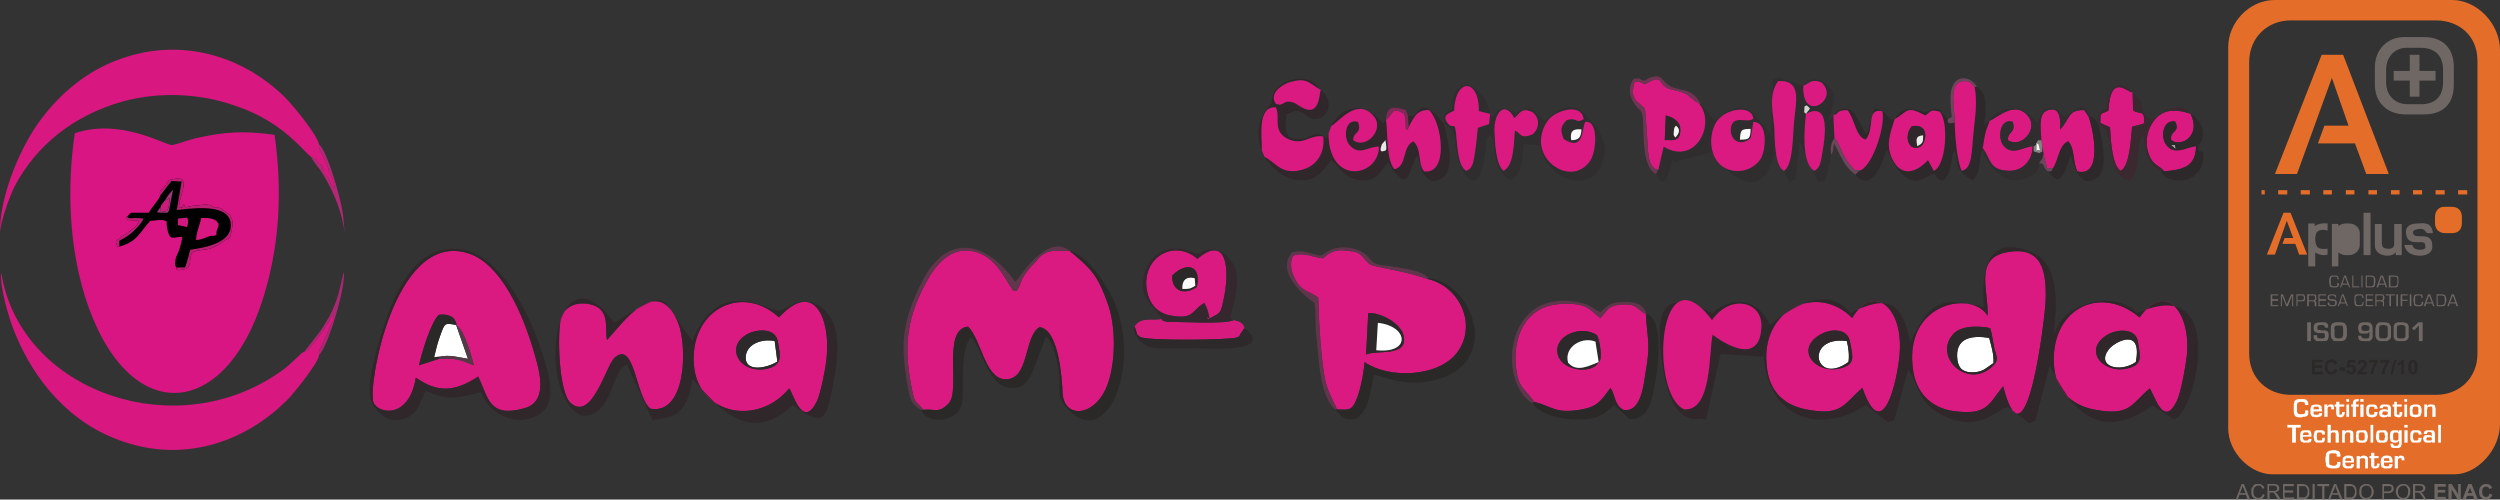 <?xml version="1.0" encoding="utf-8"?>
<!-- Generator: Adobe Illustrator 15.0.0, SVG Export Plug-In . SVG Version: 6.00 Build 0)  -->
<!DOCTYPE svg PUBLIC "-//W3C//DTD SVG 1.1//EN" "http://www.w3.org/Graphics/SVG/1.1/DTD/svg11.dtd">
<svg version="1.1" id="Capa_1" xmlns="http://www.w3.org/2000/svg" xmlns:xlink="http://www.w3.org/1999/xlink" x="0px" y="0px"
	 width="131.929px" height="26.362px" viewBox="0 0 131.929 26.362" enable-background="new 0 0 131.929 26.362"
	 xml:space="preserve">
<rect x="0" y="0" width="131.929" height="26.362" fill="#333333" stroke="none"/>
<g>
	<path fill-rule="evenodd" clip-rule="evenodd" fill="#E46E29" d="M120.052,0h9.354c1.304,0,2.522,1.247,2.522,2.636v19.729
		c0,1.417-1.247,2.664-2.381,2.664h-9.638c-1.134,0-2.324-1.134-2.324-2.438V2.495C117.586,1.19,118.692,0,120.052,0L120.052,0z
		 M120.875,1.077h7.682c1.19,0,2.183,0.794,2.183,2.126v15.449c0,1.332-0.992,2.183-2.183,2.183h-7.682
		c-1.19,0-2.183-0.851-2.183-2.183V3.288C118.692,1.956,119.684,1.077,120.875,1.077L120.875,1.077z"/>
	<path fill="#6F6764" d="M123.34,14.939h0.085c0,0.028,0,0.028,0,0.028l0,0c0,0.028,0,0.028,0,0.028l0,0
		c0,0.057,0,0.085-0.028,0.113s-0.057,0.057-0.113,0.057c0,0-0.028,0-0.057,0h-0.028h-0.085c-0.085,0-0.142-0.028-0.17-0.085
		c0-0.057-0.028-0.113-0.028-0.198l0,0l0,0v-0.028l0,0V14.74c0-0.057,0.028-0.085,0.057-0.142c0-0.028,0.057-0.057,0.113-0.057
		h0.028h0.028h0.028c0.028,0,0.028,0,0.028,0c0.085,0,0.142,0,0.17,0.028s0.028,0.085,0.057,0.17h-0.085c0-0.057,0-0.085,0-0.113
		c-0.028-0.028-0.057-0.028-0.113-0.028c0,0-0.028,0-0.057,0s-0.057,0-0.057,0c-0.057,0-0.085,0.028-0.085,0.057
		C123,14.683,123,14.711,123,14.74v0.029v0.085v0.028c0,0.028,0,0.028,0,0.028c0,0.028,0,0.028,0,0.057c0,0,0,0.028,0,0.057
		l0.028,0.028c0,0.028,0.028,0.028,0.028,0.028c0.028,0.028,0.028,0.028,0.057,0.028c0,0,0,0,0.028,0l0,0c0.028,0,0.057,0,0.057,0
		c0.028,0,0.057,0,0.057,0c0.028,0,0.057-0.028,0.085-0.028c0,0,0-0.028,0-0.057v-0.028l0,0c0-0.028,0-0.028,0-0.028
		S123.34,14.967,123.34,14.939L123.34,14.939L123.34,14.939z"/>
	<path fill="#6F6764" d="M123.908,15.024h-0.313l-0.057,0.142h-0.057l0.228-0.624h0.085l0.227,0.624h-0.057L123.908,15.024
		L123.908,15.024z M123.879,14.967l-0.142-0.369l-0.114,0.369H123.879z"/>
	<polygon fill="#6F6764" points="124.191,14.542 124.191,15.109 124.502,15.109 124.502,15.166 124.134,15.166 124.134,14.542 	"/>
	<rect x="124.616" y="14.542" fill="#6F6764" width="0.057" height="0.624"/>
	<path fill="#6F6764" d="M124.843,15.166v-0.624h0.283c0.085,0,0.142,0.028,0.17,0.057c0.028,0.057,0.057,0.113,0.057,0.199v0.057
		c0,0.085-0.028,0.142-0.028,0.227c-0.028,0.057-0.085,0.085-0.198,0.085H124.843L124.843,15.166z M124.9,15.109h0.198h0.028h0.028
		c0.028,0,0.028-0.028,0.057-0.028c0,0,0.028,0,0.028-0.028c0,0,0.028-0.028,0.028-0.057c0,0,0-0.028,0-0.057c0,0,0,0,0-0.028
		c0,0,0,0,0-0.028v-0.028c0-0.028,0-0.057,0-0.057c0-0.028,0-0.058,0-0.086c0-0.057-0.028-0.085-0.057-0.085
		c-0.028-0.028-0.057-0.028-0.085-0.028H124.9V15.109L124.9,15.109z"/>
	<path fill="#6F6764" d="M125.864,15.024h-0.313l-0.057,0.142h-0.085l0.227-0.624h0.113l0.228,0.624h-0.085L125.864,15.024
		L125.864,15.024z M125.835,14.967l-0.143-0.369l-0.142,0.369H125.835z"/>
	<path fill="#6F6764" d="M126.062,15.166v-0.624h0.283c0.113,0,0.17,0.028,0.198,0.057c0.028,0.057,0.028,0.113,0.028,0.199v0.057
		c0,0.085,0,0.142-0.028,0.227c0,0.057-0.057,0.085-0.17,0.085H126.062L126.062,15.166z M126.147,15.109h0.198c0,0,0,0,0.028,0
		c0,0,0,0,0.028,0l0.028-0.028c0.028,0,0.028,0,0.057-0.028c0,0,0-0.028,0.028-0.057c0,0,0-0.028,0-0.057c0,0,0,0,0-0.028
		c0,0,0,0,0-0.028v-0.028c0-0.028,0-0.057,0-0.057c0-0.028,0-0.058,0-0.086c0-0.057-0.028-0.085-0.057-0.085
		c-0.028-0.028-0.057-0.028-0.113-0.028h-0.198V15.109L126.147,15.109z"/>
	<polygon fill="#6F6764" points="119.911,15.59 119.911,15.789 120.222,15.789 120.222,15.875 119.911,15.875 119.911,16.101 
		120.222,16.101 120.222,16.158 119.826,16.158 119.826,15.534 120.222,15.534 120.222,15.59 	"/>
	<polygon fill="#6F6764" points="121.016,15.534 121.016,16.158 120.959,16.158 120.959,15.59 120.733,16.158 120.648,16.158 
		120.42,15.59 120.42,16.158 120.364,16.158 120.364,15.534 120.477,15.534 120.676,16.073 120.903,15.534 	"/>
	<path fill="#6F6764" d="M121.186,16.158v-0.624h0.255h0.028c0,0,0,0,0.028,0l0,0c0.028,0,0.028,0,0.058,0l0.028,0.028
		c0.028,0.028,0.028,0.028,0.057,0.057c0,0.028,0,0.057,0,0.057c0,0.028,0,0.028,0,0.028s0,0,0,0.028l0,0c0,0.028,0,0.028,0,0.028
		c0,0.028,0,0.057,0,0.057c-0.028,0.029-0.028,0.029-0.028,0.058c-0.028,0-0.057,0.028-0.086,0.028c-0.028,0-0.028,0-0.057,0l0,0
		l0,0c-0.028,0-0.028,0-0.028,0l0,0h-0.198v0.255H121.186L121.186,16.158z M121.243,15.846h0.17c0.057,0,0.085,0,0.113-0.029
		c0.029,0,0.058-0.028,0.058-0.085s-0.028-0.085-0.028-0.113s-0.029-0.028-0.086-0.028l0,0h-0.028l0,0l0,0h-0.198V15.846z"/>
	<path fill="#6F6764" d="M121.753,16.158v-0.624h0.312c0.057,0,0.113,0,0.142,0.028s0.028,0.085,0.028,0.142s0,0.085,0,0.113
		c-0.028,0.029-0.057,0.058-0.113,0.058c0.057,0,0.057,0,0.085,0.028s0.028,0.057,0.028,0.085v0.17h-0.085v-0.142
		c0-0.057,0-0.085-0.028-0.085c0-0.028-0.028-0.028-0.085-0.028h-0.198v0.255H121.753L121.753,16.158z M121.838,15.846h0.198
		c0.028,0,0.085,0,0.085-0.029c0.028,0,0.057-0.057,0.057-0.085c0-0.057-0.028-0.085-0.028-0.113s-0.057-0.028-0.085-0.028h-0.227
		V15.846L121.838,15.846z"/>
	<polygon fill="#6F6764" points="122.405,15.59 122.405,15.789 122.746,15.789 122.746,15.875 122.405,15.875 122.405,16.101 
		122.746,16.101 122.746,16.158 122.348,16.158 122.348,15.534 122.746,15.534 122.746,15.59 	"/>
	<path fill="#6F6764" d="M123.284,15.704h-0.057c0-0.057,0-0.085-0.028-0.085c0-0.028-0.057-0.028-0.085-0.028h-0.028
		c-0.028,0-0.028,0-0.028,0c-0.028,0-0.028,0-0.028,0c-0.028,0-0.028,0-0.057,0c0,0-0.028,0-0.028,0.028h-0.028
		c0,0.028,0,0.028,0,0.057l0,0c0,0,0,0,0,0.028s0,0.057,0.028,0.057c0,0.028,0.028,0.028,0.057,0.028s0.028,0,0.057,0
		c0,0,0,0,0.028,0c0.057,0,0.113,0.028,0.142,0.028c0.057,0.029,0.085,0.058,0.085,0.143c0,0.057,0,0.085-0.028,0.142
		c0,0.028-0.057,0.028-0.113,0.057c0,0,0,0-0.028,0c0,0,0,0-0.028,0c0,0,0,0-0.028,0c0,0,0,0-0.028,0c-0.057,0-0.113,0-0.142-0.028
		c-0.057-0.028-0.085-0.057-0.085-0.142l0,0c0,0,0,0,0-0.028l0,0l0,0h0.085c0,0.057,0,0.085,0.028,0.113
		c0,0,0.028,0.028,0.085,0.028h0.085c0.028,0,0.085,0,0.085-0.028c0.028,0,0.028-0.057,0.028-0.085c0-0.057,0-0.085,0-0.085
		c-0.028-0.028-0.057-0.028-0.085-0.028h-0.028h-0.028c-0.057,0-0.113-0.028-0.17-0.028c-0.057-0.029-0.085-0.058-0.085-0.143
		s0.028-0.142,0.085-0.142c0.028-0.028,0.085-0.028,0.142-0.028h0.028c0.057,0,0.113,0,0.142,0.028
		C123.284,15.562,123.284,15.619,123.284,15.704L123.284,15.704z"/>
	<path fill="#6F6764" d="M123.794,16.016h-0.313l-0.057,0.142h-0.057l0.227-0.624h0.085l0.228,0.624h-0.057L123.794,16.016
		L123.794,16.016z M123.766,15.959l-0.143-0.369l-0.113,0.369H123.766z"/>
	<path fill="#6F6764" d="M124.672,15.931h0.057v0.028l0,0v0.028l0,0c0,0.057,0,0.085-0.028,0.113s-0.057,0.057-0.085,0.057
		s-0.057,0-0.057,0c-0.028,0-0.028,0-0.057,0h-0.085c-0.085,0-0.142-0.028-0.142-0.085c-0.028-0.057-0.028-0.142-0.028-0.198l0,0
		l0,0v-0.028l0,0v-0.114c0-0.057,0-0.085,0.028-0.142c0.028-0.028,0.057-0.057,0.113-0.057c0.028,0,0.028,0,0.057,0c0,0,0,0,0.028,0
		c0,0,0,0,0.028,0c0,0,0,0,0.028,0c0.085,0,0.142,0,0.142,0.028c0.028,0.028,0.057,0.085,0.057,0.17h-0.057
		c0-0.057-0.028-0.085-0.028-0.113s-0.028-0.028-0.085-0.028c-0.028,0-0.057,0-0.085,0c0,0-0.028,0-0.057,0
		s-0.057,0.028-0.085,0.057c0,0-0.028,0.057-0.028,0.085v0.028v0.086v0.028c0,0.028,0.028,0.028,0.028,0.028
		c0,0.028,0,0.028,0,0.057c0,0,0,0.028,0,0.057v0.028c0.028,0.028,0.028,0.028,0.057,0.028l0.028,0.028c0.028,0,0.028,0,0.028,0
		s0,0,0.028,0c0,0,0.028,0,0.057,0c0,0,0.028,0,0.057,0c0.028-0.028,0.057-0.028,0.057-0.028c0.028-0.028,0.028-0.028,0.028-0.057
		v-0.028l0,0c0-0.028,0-0.028,0-0.028S124.672,15.959,124.672,15.931L124.672,15.931L124.672,15.931z"/>
	<polygon fill="#6F6764" points="124.9,15.59 124.9,15.789 125.211,15.789 125.211,15.875 124.9,15.875 124.9,16.101 125.24,16.101 
		125.24,16.158 124.843,16.158 124.843,15.534 125.24,15.534 125.24,15.59 	"/>
	<path fill="#6F6764" d="M125.353,16.158v-0.624h0.283c0.057,0,0.113,0,0.142,0.028c0.029,0.028,0.058,0.085,0.058,0.142
		s-0.028,0.085-0.028,0.113c0,0.029-0.029,0.058-0.086,0.058c0.028,0,0.057,0,0.086,0.028c0,0.028,0,0.057,0,0.085v0.17h-0.058
		v-0.142c0-0.057,0-0.085-0.028-0.085c-0.028-0.028-0.057-0.028-0.085-0.028h-0.227v0.255H125.353L125.353,16.158z M125.41,15.846
		h0.198c0.057,0,0.085,0,0.113-0.029c0.028,0,0.028-0.057,0.028-0.085c0-0.057,0-0.085,0-0.113
		c-0.028-0.028-0.057-0.028-0.113-0.028h-0.227V15.846L125.41,15.846z"/>
	<polygon fill="#6F6764" points="126.175,15.59 126.175,16.158 126.09,16.158 126.09,15.59 125.892,15.59 125.892,15.534 
		126.374,15.534 126.374,15.59 	"/>
	<rect x="126.458" y="15.534" fill="#6F6764" width="0.085" height="0.624"/>
	<polygon fill="#6F6764" points="126.77,15.59 126.77,15.817 127.054,15.817 127.054,15.875 126.77,15.875 126.77,16.158 
		126.685,16.158 126.685,15.534 127.054,15.534 127.054,15.59 	"/>
	<rect x="127.167" y="15.534" fill="#6F6764" width="0.085" height="0.624"/>
	<path fill="#6F6764" d="M127.791,15.931h0.085v0.028l0,0v0.028l0,0c0,0.057-0.028,0.085-0.028,0.113
		c-0.028,0.028-0.057,0.057-0.113,0.057c-0.028,0-0.028,0-0.057,0c0,0-0.028,0-0.057,0h-0.085c-0.085,0-0.113-0.028-0.142-0.085
		c0-0.057-0.028-0.142-0.028-0.198l0,0l0,0v-0.028l0,0v-0.114c0-0.057,0.028-0.085,0.028-0.142c0.028-0.028,0.085-0.057,0.142-0.057
		h0.028h0.028h0.028h0.028c0.085,0,0.142,0,0.17,0.028s0.028,0.085,0.028,0.17h-0.057c0-0.057,0-0.085-0.028-0.113
		c0-0.028-0.028-0.028-0.085-0.028c-0.028,0-0.028,0-0.057,0s-0.057,0-0.057,0c-0.057,0-0.085,0.028-0.113,0.057
		c0,0,0,0.057,0,0.085v0.028v0.086v0.028c0,0.028,0,0.028,0,0.028c0,0.028,0,0.028,0,0.057c0,0,0,0.028,0,0.057
		c0,0,0,0.028,0.028,0.028c0,0.028,0,0.028,0.028,0.028c0,0,0.028,0.028,0.057,0.028l0,0c0.028,0,0.028,0,0.028,0
		c0.028,0,0.028,0,0.057,0s0.028,0,0.057,0c0.028-0.028,0.057-0.028,0.057-0.028c0.028-0.028,0.028-0.028,0.028-0.057v-0.028l0,0
		c0-0.028,0-0.028,0-0.028S127.791,15.959,127.791,15.931L127.791,15.931L127.791,15.931z"/>
	<path fill="#6F6764" d="M128.358,16.016h-0.312l-0.057,0.142h-0.085l0.227-0.624h0.113l0.227,0.624h-0.085L128.358,16.016
		L128.358,16.016z M128.33,15.959l-0.142-0.369l-0.142,0.369H128.33z"/>
	<path fill="#6F6764" d="M128.584,16.158v-0.624h0.283c0.086,0,0.143,0.028,0.171,0.057c0.028,0.057,0.057,0.113,0.057,0.198v0.058
		c0,0.085-0.028,0.142-0.057,0.227c0,0.057-0.058,0.085-0.171,0.085H128.584L128.584,16.158z M128.641,16.101h0.198h0.028h0.028
		c0-0.028,0.028-0.028,0.058-0.028c0,0,0.027,0,0.027-0.028c0,0,0.029-0.028,0.029-0.057c0,0,0-0.028,0-0.057c0,0,0,0,0-0.028
		c0,0,0,0,0-0.028v-0.028c0-0.029,0-0.058,0-0.058c0-0.028,0-0.057,0-0.085c0-0.057-0.029-0.085-0.057-0.085
		c-0.029-0.028-0.058-0.028-0.086-0.028h-0.227V16.101L128.641,16.101z"/>
	<path fill="#6F6764" d="M129.577,16.016h-0.312l-0.028,0.142h-0.085l0.227-0.624h0.113l0.227,0.624h-0.085L129.577,16.016
		L129.577,16.016z M129.577,15.959l-0.142-0.369l-0.142,0.369H129.577z"/>
	<rect x="121.753" y="17.008" fill="#6F6764" width="0.198" height="0.992"/>
	<path fill="#6F6764" d="M122.461,17.008c0.085,0,0.143,0,0.199,0s0.113,0.028,0.142,0.057s0.057,0.057,0.057,0.085
		c0,0.057,0,0.085,0,0.142h-0.17v-0.028c0-0.028-0.028-0.057-0.028-0.085c-0.028,0-0.057-0.028-0.114-0.028h-0.085
		c-0.085,0-0.113,0.028-0.142,0.028c-0.028,0.028-0.028,0.028-0.028,0.057c0,0,0,0.028,0,0.057s0,0.057,0,0.057
		c0,0.028,0,0.028,0.028,0.057c0.028,0,0.028,0,0.057,0c0,0,0.028,0,0.057,0c0.028,0.028,0.057,0.028,0.085,0.028
		c0.057,0,0.143,0,0.199,0c0.028,0.028,0.085,0.028,0.113,0.057l0.028,0.028c0,0.028,0.028,0.057,0.028,0.085v0.028
		c0,0.028,0,0.057,0,0.085c0,0.057,0,0.113-0.028,0.142c0,0.057-0.028,0.085-0.057,0.114C122.746,18,122.661,18,122.518,18h-0.085
		c-0.057,0-0.113,0-0.142,0c-0.057,0-0.085-0.028-0.113-0.058c-0.028-0.028-0.057-0.028-0.057-0.057
		c-0.028-0.028-0.028-0.057-0.028-0.085s0-0.057,0-0.113h0.198l-0.028,0.028c0,0.028,0.028,0.057,0.028,0.057
		c0,0.028,0,0.028,0,0.057c0.028,0,0.057,0,0.057,0.028c0.028,0,0.057,0,0.085,0s0.057,0,0.057,0c0.057,0,0.085,0,0.114,0
		c0.028,0,0.028-0.028,0.057-0.028c0.028-0.028,0.028-0.057,0.028-0.113s0-0.085-0.028-0.113l0,0c-0.028,0-0.028-0.028-0.057-0.028
		c0,0,0,0-0.029,0c-0.028,0-0.028,0-0.057,0s-0.057,0-0.085,0c-0.057,0-0.085,0-0.113,0s-0.057-0.028-0.085-0.028
		s-0.028-0.028-0.057-0.028c-0.057-0.028-0.085-0.113-0.085-0.227s0.028-0.17,0.085-0.227
		C122.235,17.037,122.32,17.008,122.461,17.008L122.461,17.008z"/>
	<path fill="#6F6764" d="M123.425,17.178c-0.057,0-0.113,0-0.142,0s-0.057,0.028-0.085,0.057c0,0.028,0,0.057-0.028,0.142
		c0.028,0,0.028,0,0.028,0.028v0.227c0,0.085,0,0.142,0.028,0.17c0,0.028,0.028,0.028,0.057,0.028
		c0.028,0.028,0.057,0.028,0.142,0.028c0.057,0,0.085,0,0.113-0.028c0.028,0,0.057,0,0.085-0.028c0-0.028,0-0.028,0-0.057
		c0.028-0.028,0.028-0.057,0.028-0.085v-0.283v-0.028c0-0.057-0.028-0.113-0.028-0.142c-0.028-0.028-0.057-0.028-0.113-0.028
		C123.482,17.178,123.454,17.178,123.425,17.178L123.425,17.178z M123.425,17.008c0.028,0,0.085,0,0.142,0
		c0.028,0,0.085,0.028,0.113,0.028c0.058,0.028,0.086,0.028,0.086,0.085c0.028,0,0.028,0.028,0.057,0.057
		c0,0.057,0.028,0.113,0.028,0.17v0.34c0,0.057-0.028,0.085-0.028,0.113c0,0.057-0.028,0.085-0.057,0.113s-0.057,0.058-0.086,0.058
		C123.624,18,123.595,18,123.539,18c-0.028,0-0.085,0-0.142,0c-0.085,0-0.142,0-0.198,0c-0.057-0.028-0.085-0.028-0.113-0.086
		C123.029,17.886,123,17.773,123,17.66v-0.283c0-0.057,0-0.113,0-0.142c0.028-0.057,0.028-0.085,0.057-0.142
		c0.028-0.028,0.057-0.028,0.085-0.057c0.057,0,0.085-0.028,0.113-0.028C123.312,17.008,123.369,17.008,123.425,17.008
		L123.425,17.008z"/>
	<path fill="#6F6764" d="M125.211,17.716c0,0.113-0.028,0.17-0.085,0.227c-0.028,0.029-0.057,0.029-0.085,0.058
		c-0.028,0-0.057,0-0.113,0c-0.028,0-0.085,0-0.142,0c-0.114,0-0.199,0-0.228-0.028c-0.085-0.029-0.113-0.114-0.113-0.256h0.17
		c0,0.057,0,0.057,0.028,0.085c0,0.028,0,0.028,0.028,0.028c0.028,0.028,0.057,0.028,0.114,0.028h0.028c0.057,0,0.113,0,0.142,0
		s0.028-0.028,0.057-0.028c0-0.028,0.028-0.085,0.028-0.142v-0.17l0,0l0,0c-0.028,0.028-0.057,0.057-0.085,0.057
		c0,0.028-0.028,0.028-0.057,0.028s-0.085,0-0.113,0c-0.058,0-0.114,0-0.171,0c-0.028,0-0.085-0.028-0.113-0.057
		c-0.028-0.057-0.057-0.113-0.057-0.227c0-0.057,0-0.113,0.028-0.17c0-0.028,0.028-0.057,0.057-0.085s0.057-0.028,0.085-0.028
		c0.028-0.028,0.057-0.028,0.085-0.028c0.058,0,0.086,0,0.114,0c0.057,0,0.113,0,0.142,0s0.085,0.028,0.113,0.028
		c0.028,0.028,0.057,0.028,0.085,0.085c0.028,0.028,0.057,0.142,0.057,0.312V17.716L125.211,17.716z M125.042,17.32v-0.028
		c0-0.057-0.028-0.085-0.057-0.113c0,0,0,0-0.028,0h-0.028c-0.028-0.028-0.028-0.028-0.057-0.028c0,0-0.028,0-0.057,0
		c-0.086,0-0.143,0.028-0.143,0.028c-0.028,0.028-0.057,0.085-0.057,0.142s0.028,0.085,0.028,0.113c0.028,0,0.057,0.028,0.114,0.028
		c0,0,0.028,0,0.085,0c0.028,0,0.057,0,0.057,0c0.057,0,0.085-0.028,0.113-0.028c0-0.028,0.028-0.057,0.028-0.085V17.32
		L125.042,17.32z"/>
	<path fill="#6F6764" d="M125.778,17.15c-0.057,0-0.113,0-0.142,0.028c-0.028,0-0.028,0-0.057,0c0,0.028-0.028,0.057-0.028,0.085
		c0,0,0,0.057,0,0.142v0.255c0,0.085,0,0.113,0.028,0.17c0,0,0.028,0,0.057,0.028c0.028,0,0.057,0,0.113,0c0.058,0,0.086,0,0.114,0
		s0.057,0,0.057-0.028c0.028,0,0.028,0,0.057-0.028c0,0,0-0.028,0.028-0.057c0-0.028,0-0.057,0-0.085v-0.283
		c0-0.057,0-0.085,0-0.113c-0.028-0.028-0.028-0.057-0.028-0.057c-0.028-0.028-0.057-0.028-0.085-0.028
		C125.864,17.15,125.835,17.15,125.778,17.15L125.778,17.15z M125.778,18c-0.085,0-0.142,0-0.198,0
		c-0.057-0.028-0.085-0.028-0.113-0.058c-0.028-0.028-0.057-0.057-0.085-0.085c0-0.057,0-0.085-0.028-0.113c0-0.057,0-0.085,0-0.142
		v-0.227c0-0.057,0-0.085,0.028-0.113c0-0.057,0-0.085,0.028-0.113c0-0.028,0.028-0.057,0.057-0.085s0.085-0.057,0.142-0.057
		s0.113,0,0.199,0c0.057,0,0.142,0,0.17,0.028c0.057,0,0.113,0.028,0.113,0.057c0.028,0.028,0.057,0.085,0.085,0.142
		c0,0.028,0,0.113,0,0.198v0.17c0,0.085,0,0.142,0,0.198c-0.028,0.057-0.028,0.085-0.085,0.113
		c-0.028,0.028-0.057,0.058-0.113,0.086C125.92,18,125.864,18,125.778,18L125.778,18z"/>
	<path fill="#6F6764" d="M126.713,17.15c-0.057,0-0.113,0-0.113,0.028c-0.028,0-0.057,0-0.085,0c0,0.028-0.028,0.057-0.028,0.085
		c0,0,0,0.057,0,0.142v0.255c0,0.085,0,0.113,0.028,0.17c0,0,0.028,0,0.057,0.028c0.028,0,0.085,0,0.142,0c0.028,0,0.057,0,0.085,0
		s0.058,0,0.086-0.028c0,0,0.028,0,0.028-0.028c0,0,0.028-0.028,0.028-0.057s0-0.057,0-0.085v-0.283c0-0.057,0-0.085,0-0.113
		s-0.028-0.057-0.028-0.057c-0.028-0.028-0.028-0.028-0.057-0.028C126.827,17.15,126.77,17.15,126.713,17.15L126.713,17.15z
		 M126.742,18c-0.085,0-0.17,0-0.227,0c-0.057-0.028-0.085-0.028-0.113-0.058c-0.028-0.028-0.057-0.057-0.057-0.085
		c-0.028-0.057-0.028-0.085-0.028-0.113c0-0.057,0-0.085,0-0.142v-0.227c0-0.057,0-0.085,0-0.113c0-0.057,0-0.085,0.028-0.113
		c0-0.028,0.028-0.057,0.057-0.085c0.057-0.028,0.085-0.057,0.142-0.057s0.113,0,0.198,0s0.143,0,0.199,0.028
		c0.028,0,0.085,0.028,0.113,0.057s0.028,0.085,0.057,0.142c0,0.028,0,0.113,0,0.198v0.17c0,0.085,0,0.142,0,0.198
		c-0.028,0.057-0.028,0.085-0.057,0.113s-0.085,0.058-0.142,0.086C126.884,18,126.798,18,126.742,18L126.742,18z"/>
	<polygon fill="#6F6764" points="127.847,17.008 127.847,18 127.649,18 127.649,17.178 127.394,17.433 127.281,17.32 
		127.621,17.008 	"/>
	<polygon fill-rule="evenodd" clip-rule="evenodd" fill="#E46E29" points="123.057,4.11 121.214,9.184 120.052,9.184 122.518,2.892 
		123.652,2.892 126.062,9.184 124.872,9.184 124.276,7.568 122.32,7.568 122.661,6.633 123.936,6.633 	"/>
	<path fill="none" stroke="#2A2928" stroke-width="0" stroke-linecap="square" stroke-miterlimit="10" d="M126.941,1.956h0.964
		c0.991,0,1.587,0.567,1.587,1.587v0.907c0,1.077-0.596,1.587-1.587,1.587h-0.964c-0.936,0-1.616-0.595-1.616-1.587V3.543
		C125.325,2.636,125.977,1.928,126.941,1.956L126.941,1.956z"/>
	<path fill-rule="evenodd" clip-rule="evenodd" fill="#6F6764" d="M126.941,1.956h0.964c0.991,0,1.587,0.567,1.587,1.587v0.907
		c0,1.077-0.596,1.587-1.587,1.587h-0.964c-0.936,0-1.616-0.595-1.616-1.587V3.543C125.325,2.636,125.977,1.928,126.941,1.956
		L126.941,1.956z M127.054,2.523h0.708c0.737,0,1.162,0.425,1.162,1.162v0.652c0,0.766-0.425,1.163-1.162,1.163h-0.708
		c-0.652,0-1.134-0.454-1.134-1.163V3.685C125.92,3.005,126.374,2.495,127.054,2.523L127.054,2.523z M126.317,3.742h0.851v-0.85
		h0.51v0.85h0.851v0.51h-0.851v0.851h-0.51V4.252h-0.851V3.742z"/>
	<rect x="129.718" y="10.035" fill="#E46E29" width="0.482" height="0.227"/>
	<rect x="128.528" y="10.035" fill="#E46E29" width="0.482" height="0.227"/>
	<rect x="127.337" y="10.035" fill="#E46E29" width="0.481" height="0.227"/>
	<rect x="126.175" y="10.035" fill="#E46E29" width="0.453" height="0.227"/>
	<rect x="124.985" y="10.035" fill="#E46E29" width="0.453" height="0.227"/>
	<rect x="123.794" y="10.035" fill="#E46E29" width="0.453" height="0.227"/>
	<rect x="122.604" y="10.035" fill="#E46E29" width="0.453" height="0.227"/>
	<rect x="121.413" y="10.035" fill="#E46E29" width="0.482" height="0.227"/>
	<rect x="120.222" y="10.035" fill="#E46E29" width="0.482" height="0.227"/>
	<rect x="119.343" y="10.035" fill="#E46E29" width="0.171" height="0.227"/>
	<path fill="#6F6764" d="M122.831,12.161v-0.369c-0.227-0.028-0.482,0-0.681,0.142v-0.142h-0.34v2.268h0.368v-0.737
		c0.227,0.142,0.454,0.17,0.652,0.113v-0.312c-0.511,0.057-0.624-0.057-0.652-0.51C122.178,12.161,122.405,12.076,122.831,12.161
		L122.831,12.161z M123.794,11.792h0.17c0.312,0,0.566,0.227,0.566,0.51v0.624c0,0.283-0.255,0.538-0.566,0.538h-0.17
		c-0.143,0-0.284-0.057-0.397-0.142v0.737h-0.34v-2.24h0.34v0.114C123.51,11.849,123.652,11.792,123.794,11.792L123.794,11.792z
		 M123.68,12.161h0.199c0.142,0,0.255,0.113,0.255,0.255v0.453c0,0.142-0.113,0.255-0.255,0.255h-0.199
		c-0.142,0-0.255-0.113-0.255-0.255v-0.453C123.425,12.274,123.539,12.161,123.68,12.161L123.68,12.161z M124.729,11.225h0.369
		v2.239h-0.369V11.225z M125.693,11.82h-0.368v1.134c0,0.368,0.34,0.538,0.652,0.538c0.255,0,0.368-0.085,0.453-0.17v0.142h0.312
		V11.82h-0.396v1.021c0.028,0.227-0.17,0.312-0.34,0.284c-0.256,0-0.313-0.142-0.313-0.284V11.82L125.693,11.82z M128.075,12.302
		h0.312c-0.057-0.567-0.453-0.539-0.766-0.51c-0.283,0-0.708,0.057-0.651,0.539c0.057,0.454,0.368,0.454,0.623,0.454
		c0.369-0.028,0.397,0.028,0.397,0.284c0,0.142-0.652,0.198-0.681-0.142h-0.425c0.085,0.481,0.51,0.566,0.85,0.566
		c0.284,0,0.652-0.142,0.624-0.51c0-0.879-0.992-0.255-1.021-0.709c-0.028-0.142,0.255-0.198,0.396-0.198
		C127.905,12.076,127.99,12.189,128.075,12.302L128.075,12.302z"/>
	<polygon fill="#E46E29" points="120.676,11.65 120.052,13.436 119.627,13.436 120.506,11.225 120.875,11.225 121.753,13.436 
		121.328,13.436 121.129,12.869 120.449,12.869 120.563,12.558 121.016,12.558 	"/>
	<path fill="#E46E29" d="M129.039,10.914h0.34c0.34,0,0.538,0.198,0.538,0.539v0.312c0,0.369-0.198,0.539-0.538,0.539h-0.34
		c-0.313,0-0.539-0.198-0.539-0.539v-0.312C128.5,11.14,128.698,10.885,129.039,10.914L129.039,10.914z M129.095,11.083h0.227
		c0.255,0,0.396,0.17,0.396,0.425v0.198c0,0.284-0.142,0.397-0.396,0.397h-0.227c-0.228,0-0.397-0.142-0.397-0.397v-0.198
		C128.698,11.253,128.839,11.083,129.095,11.083L129.095,11.083z M128.839,11.509h0.284v-0.284h0.17v0.284h0.312v0.198h-0.312v0.284
		h-0.17v-0.284h-0.284V11.509z"/>
	<path fill="#FFFFFF" d="M121.64,21.374v-0.057c0-0.028-0.028-0.057-0.028-0.085c-0.028,0-0.086-0.028-0.171-0.028h-0.028
		c-0.028,0-0.085,0-0.085,0.028c-0.028,0-0.057,0-0.085,0.028c0,0.028-0.028,0.057-0.028,0.142v0.255
		c0,0.085,0.028,0.142,0.057,0.17c0,0,0.028,0.028,0.057,0.028s0.057,0,0.113,0s0.085,0,0.085,0c0.058,0,0.058-0.028,0.086-0.028
		l0.028-0.028c0-0.028,0-0.028,0-0.028c0-0.028,0-0.028,0-0.057c0,0,0-0.028,0-0.057h0.17v0.057v0.028c0,0.113,0,0.17-0.057,0.198
		c-0.028,0.028-0.113,0.057-0.198,0.057c-0.029,0-0.058,0-0.086,0.028c-0.057,0-0.085,0-0.085,0c-0.142,0-0.227-0.028-0.283-0.085
		c0-0.028-0.028-0.057-0.028-0.085c-0.028-0.057-0.028-0.085-0.028-0.142c0-0.028,0-0.085,0-0.17s0-0.142,0-0.198
		c0-0.028,0-0.057,0.028-0.085c0-0.057,0-0.085,0.028-0.113s0.057-0.028,0.085-0.058c0.028,0,0.085-0.028,0.113-0.028
		c0.057,0,0.085,0,0.142,0s0.085,0,0.114,0c0.057,0,0.085,0,0.113,0.028c0.028,0,0.057,0,0.057,0.029
		c0.028,0.028,0.057,0.057,0.057,0.085c0.028,0.028,0.028,0.057,0.028,0.085s0,0.057,0,0.085H121.64L121.64,21.374z"/>
	<path fill="#FFFFFF" d="M122.546,21.713h-0.453v0.028c0,0.028,0,0.057,0,0.085s0,0.028,0.028,0.057c0.028,0,0.028,0,0.057,0
		c0,0,0.028,0,0.057,0s0.057,0,0.085,0h0.028c0.028-0.028,0.028-0.057,0.028-0.085h0.17c0,0.085-0.028,0.142-0.085,0.17
		c0,0.028-0.028,0.028-0.085,0.028c-0.028,0-0.085,0.028-0.142,0.028c-0.028,0-0.085-0.028-0.113-0.028s-0.057,0-0.085,0
		c-0.028-0.028-0.028-0.028-0.057-0.057s-0.028-0.057-0.057-0.113c0-0.057,0-0.085,0-0.17c0-0.113,0.028-0.198,0.057-0.255
		c0.057-0.028,0.142-0.057,0.255-0.057s0.198,0.028,0.227,0.057c0.028,0,0.028,0.028,0.057,0.057c0,0.057,0,0.085,0,0.113
		S122.546,21.657,122.546,21.713L122.546,21.713z M122.376,21.6c0-0.057,0-0.085-0.028-0.113c0,0,0,0-0.028-0.028c0,0,0,0-0.028,0
		h-0.028h-0.028c-0.028,0-0.057,0-0.085,0s-0.028,0.028-0.057,0.028c0,0,0,0.028,0,0.057c0,0,0,0.028,0,0.057H122.376L122.376,21.6z
		"/>
	<path fill="#FFFFFF" d="M122.802,21.43h0.028c0.028-0.057,0.085-0.085,0.17-0.085c0.028,0,0.057,0,0.085,0
		c0.028,0.028,0.057,0.028,0.057,0.057c0.028,0.028,0.028,0.085,0.028,0.142V21.6h-0.142c0-0.028,0-0.057,0-0.085
		C123,21.487,123,21.487,123,21.458c-0.028,0-0.028,0-0.057,0c-0.057,0-0.085,0-0.085,0.028c-0.028,0.028-0.028,0.057-0.028,0.113
		v0.396h-0.17v-0.651h0.17L122.802,21.43L122.802,21.43z"/>
	<path fill="#FFFFFF" d="M123.284,21.798v-0.34h-0.085v-0.113h0.085v-0.142h0.17v0.142h0.256v0.113h-0.256v0.34
		c0,0.028,0,0.057,0,0.057c0,0.028,0,0.028,0,0.028c0.028,0,0.028,0,0.057,0c0.057,0,0.085-0.028,0.085-0.085v-0.057h0.143
		c0,0.113-0.028,0.17-0.058,0.198c-0.028,0.057-0.085,0.085-0.17,0.085c-0.028,0-0.085-0.028-0.113-0.028s-0.057,0-0.057-0.028
		C123.312,21.94,123.284,21.883,123.284,21.798L123.284,21.798z"/>
	<path fill="#FFFFFF" d="M123.823,21.061h0.142v0.143h-0.142V21.061z M123.823,21.345h0.142v0.651h-0.142V21.345z"/>
	<path fill="#FFFFFF" d="M124.474,21.061v0.114h-0.028c-0.057,0-0.085,0.028-0.085,0.028c-0.028,0-0.028,0-0.028,0.028
		c0,0,0,0.028,0,0.057v0.057h0.142v0.113h-0.142v0.538h-0.17v-0.538h-0.085v-0.113h0.085v-0.057c0-0.085,0.028-0.142,0.057-0.17
		c0.028-0.029,0.085-0.058,0.17-0.058H124.474L124.474,21.061z"/>
	<path fill="#FFFFFF" d="M124.559,21.061h0.17v0.143h-0.17V21.061z M124.559,21.345h0.17v0.651h-0.17V21.345z"/>
	<path fill="#FFFFFF" d="M125.296,21.572c0-0.028,0-0.057,0-0.085c-0.028-0.028-0.057-0.028-0.142-0.028
		c-0.057,0-0.085,0-0.113,0.028c0,0.028,0,0.028,0,0.057c-0.028,0.028-0.028,0.057-0.028,0.085v0.028c0,0.057,0,0.085,0,0.085
		c0,0.028,0,0.028,0,0.057c0.028,0,0.028,0.028,0.028,0.028c0,0.028,0,0.028,0,0.028c0.028,0.028,0.028,0.028,0.057,0.028
		c0,0,0.028,0,0.057,0c0,0,0,0,0.028,0s0.057,0,0.057,0c0.028,0,0.028,0,0.028-0.028c0.028,0,0.028-0.028,0.028-0.085v-0.028h0.17
		c0,0.113-0.028,0.198-0.085,0.227c-0.028,0.028-0.113,0.057-0.227,0.057c-0.057,0-0.113-0.028-0.142-0.028
		s-0.057-0.028-0.085-0.057c-0.028,0-0.028-0.028-0.028-0.057c-0.028-0.028-0.028-0.057-0.028-0.085s0-0.057,0-0.113
		c0-0.085,0-0.142,0-0.17s0.028-0.085,0.057-0.113s0.057-0.028,0.085-0.057c0.028,0,0.085,0,0.142,0s0.085,0,0.142,0
		c0.028,0,0.057,0.028,0.085,0.028c0.028,0.028,0.057,0.057,0.057,0.085c0.028,0.057,0.028,0.085,0.028,0.113H125.296
		L125.296,21.572z"/>
	<path fill="#FFFFFF" d="M125.75,21.742c-0.028,0-0.028,0.028-0.028,0.057s0,0.057,0,0.085c0.028,0,0.028,0,0.057,0
		c0.029,0.028,0.029,0.028,0.086,0.028c0.028,0,0.057,0,0.085-0.028c0.028,0,0.028,0,0.057-0.028c0,0,0-0.028,0-0.057
		s0-0.057-0.028-0.085c-0.028,0-0.057,0-0.113,0c-0.028,0-0.057,0-0.086,0C125.75,21.713,125.75,21.713,125.75,21.742L125.75,21.742
		z M126.005,21.912L126.005,21.912c0,0.057-0.028,0.085-0.057,0.085s-0.085,0.028-0.142,0.028c-0.086,0-0.171-0.028-0.199-0.057
		s-0.057-0.085-0.057-0.17c0-0.057,0.028-0.113,0.057-0.142c0.057-0.028,0.113-0.057,0.199-0.057c0.028,0,0.057,0,0.085,0
		s0.057,0,0.057,0.028c0.028,0,0.057,0.028,0.057,0.057l0,0v-0.113c0-0.028,0-0.057,0-0.085c-0.028,0-0.028-0.028-0.057-0.028
		c0,0-0.028,0-0.085,0c-0.028,0-0.057,0-0.057,0c-0.029,0-0.029,0-0.029,0c-0.028,0.028-0.028,0.057-0.028,0.085h-0.17
		c0-0.085,0.028-0.142,0.085-0.17c0.028-0.028,0.085-0.028,0.171-0.028h0.028c0.113,0,0.198,0,0.255,0.057
		c0.028,0.028,0.057,0.085,0.057,0.17v0.425h-0.17V21.912L126.005,21.912z"/>
	<path fill="#FFFFFF" d="M126.345,21.798v-0.34h-0.085v-0.113h0.085v-0.142h0.142v0.142h0.255v0.113h-0.255v0.34
		c0,0.028,0,0.057,0,0.057c0.028,0.028,0.028,0.028,0.028,0.028s0.028,0,0.057,0c0.057,0,0.057-0.028,0.057-0.085v-0.057h0.142
		c0,0.113,0,0.17-0.028,0.198c-0.028,0.057-0.085,0.085-0.17,0.085c-0.057,0-0.085-0.028-0.113-0.028s-0.057,0-0.085-0.028
		S126.345,21.883,126.345,21.798L126.345,21.798z"/>
	<path fill="#FFFFFF" d="M126.884,21.061h0.142v0.143h-0.142V21.061z M126.884,21.345h0.142v0.651h-0.142V21.345z"/>
	<path fill="#FFFFFF" d="M127.479,21.345c0.028,0,0.057,0,0.085,0s0.057,0,0.085,0.028c0.028,0,0.057,0,0.057,0.028
		c0.028,0.028,0.057,0.057,0.057,0.113c0.028,0.028,0.028,0.085,0.028,0.17c0,0.057,0,0.113-0.028,0.17
		c0,0.028-0.028,0.085-0.057,0.113c-0.028,0-0.057,0.028-0.085,0.028c-0.057,0-0.085,0.028-0.142,0.028s-0.085-0.028-0.113-0.028
		s-0.057,0-0.085,0c-0.028-0.028-0.057-0.057-0.085-0.057c-0.028-0.057-0.028-0.142-0.028-0.255c0-0.057,0-0.113,0-0.17
		c0-0.028,0.028-0.085,0.057-0.113S127.337,21.345,127.479,21.345L127.479,21.345z M127.479,21.458c-0.028,0-0.057,0-0.085,0
		s-0.028,0.028-0.057,0.028c0,0.028,0,0.028,0,0.085c-0.028,0.028-0.028,0.057-0.028,0.113c0,0.028,0,0.085,0.028,0.113
		c0,0,0,0.028,0,0.057c0.028,0,0.028,0.028,0.057,0.028s0.057,0,0.085,0s0.057,0,0.057,0c0.028,0,0.057,0,0.057-0.028
		c0.028-0.028,0.028-0.028,0.028-0.057s0-0.057,0-0.113s0-0.085,0-0.113s0-0.057-0.028-0.085l-0.028-0.028
		C127.536,21.458,127.507,21.458,127.479,21.458L127.479,21.458z"/>
	<path fill="#FFFFFF" d="M128.075,21.458L128.075,21.458c0.028-0.057,0.028-0.057,0.057-0.085s0.057-0.028,0.085-0.028
		s0.057,0,0.085,0c0.057,0,0.113,0,0.142,0.028c0.028,0,0.057,0.028,0.057,0.057c0,0.057,0.028,0.085,0.028,0.142v0.425h-0.17V21.6
		c0-0.057,0-0.057,0-0.085s-0.028-0.028-0.028-0.057c-0.028,0-0.057,0-0.085,0c-0.057,0-0.113,0-0.142,0.028
		c0,0.028,0,0.028,0,0.057c-0.028,0.028-0.028,0.057-0.028,0.113v0.34h-0.142v-0.651h0.142V21.458L128.075,21.458z"/>
	<polygon fill="#FFFFFF" points="120.959,23.358 120.959,22.564 120.705,22.564 120.705,22.422 121.413,22.422 121.413,22.564 
		121.158,22.564 121.158,23.358 	"/>
	<path fill="#FFFFFF" d="M121.98,23.045h-0.454c0,0.028,0,0.028,0,0.057s0,0.057,0.029,0.085c0,0.028,0,0.028,0.028,0.028
		c0,0.028,0.028,0.028,0.028,0.028c0.028,0,0.057,0,0.085,0s0.057,0,0.085,0c0,0,0,0,0.028-0.028c0,0,0.028-0.028,0.028-0.057h0.142
		c0,0.085,0,0.143-0.057,0.171c-0.028,0-0.057,0.028-0.085,0.028s-0.085,0-0.142,0s-0.085,0-0.113,0s-0.058,0-0.086-0.028
		c-0.028,0-0.057,0-0.057-0.028c-0.028-0.028-0.057-0.086-0.057-0.114c0-0.057,0-0.113,0-0.17c0-0.142,0.028-0.227,0.057-0.255
		c0.057-0.057,0.114-0.057,0.228-0.057c0.142,0,0.198,0,0.255,0.028c0,0.028,0.028,0.057,0.028,0.085
		c0.028,0.028,0.028,0.085,0.028,0.113S121.98,22.989,121.98,23.045L121.98,23.045z M121.838,22.96c0-0.057-0.028-0.113-0.028-0.113
		c0-0.028-0.028-0.028-0.028-0.028h-0.028h-0.028c-0.028,0-0.028,0-0.057,0s-0.057,0-0.057,0c-0.028,0-0.028,0-0.057,0.028v0.028
		c-0.029,0.028-0.029,0.057-0.029,0.085H121.838L121.838,22.96z"/>
	<path fill="#FFFFFF" d="M122.546,22.932c0-0.028,0-0.057-0.028-0.085c0-0.028-0.057-0.028-0.113-0.028s-0.113,0-0.113,0.028
		s-0.028,0.028-0.028,0.057c0,0,0,0.028,0,0.085c0,0,0,0,0,0.028s0,0.057,0,0.085v0.028c0,0.028,0,0.057,0,0.057
		c0.028,0,0.028,0.028,0.028,0.028c0.028,0.028,0.028,0.028,0.028,0.028c0.028,0,0.057,0,0.057,0c0.028,0,0.028,0,0.028,0
		c0.028,0,0.057,0,0.085,0c0,0,0.028,0,0.028-0.028c0.028,0,0.028-0.028,0.028-0.085v-0.028h0.143c0,0.113,0,0.171-0.057,0.228
		c-0.028,0.028-0.114,0.028-0.228,0.028c-0.057,0-0.113,0-0.142,0s-0.057-0.028-0.085-0.057s-0.028-0.028-0.057-0.058
		c0-0.028,0-0.057,0-0.085s-0.028-0.085-0.028-0.113c0-0.085,0.028-0.142,0.028-0.17c0-0.057,0.028-0.085,0.028-0.113
		c0.028-0.028,0.057-0.057,0.113-0.057c0.028,0,0.085,0,0.142,0s0.085,0,0.142,0c0.028,0,0.058,0.028,0.086,0.028
		c0.028,0.028,0.057,0.057,0.057,0.085s0,0.085,0,0.113H122.546L122.546,22.932z"/>
	<path fill="#FFFFFF" d="M123,22.989v0.369h-0.17v-0.936H123v0.368l0,0c0-0.028,0.028-0.057,0.028-0.057
		c0.028-0.028,0.057-0.028,0.085-0.028s0.057,0,0.085,0c0.085,0,0.142,0,0.17,0.028c0.028,0.057,0.057,0.113,0.057,0.198v0.426
		h-0.17v-0.426c0-0.028,0-0.028,0-0.057s0-0.028-0.028-0.028c0-0.028-0.028-0.028-0.085-0.028s-0.085,0-0.113,0.028
		S123,22.932,123,22.989L123,22.989z"/>
	<path fill="#FFFFFF" d="M123.738,22.791L123.738,22.791c0.028-0.028,0.028-0.057,0.057-0.057c0.028-0.028,0.057-0.028,0.085-0.028
		s0.057,0,0.085,0c0.057,0,0.113,0,0.142,0.028c0.028,0,0.057,0.028,0.057,0.057c0.028,0.028,0.028,0.085,0.028,0.142v0.426h-0.17
		v-0.426c0-0.028,0-0.057,0-0.057c0-0.028-0.028-0.028-0.028-0.057c-0.028,0-0.057,0-0.085,0c-0.057,0-0.113,0-0.113,0.028
		c-0.028,0.028-0.028,0.028-0.028,0.057c-0.028,0.028-0.028,0.057-0.028,0.085v0.369h-0.143v-0.652h0.143V22.791L123.738,22.791z"/>
	<path fill="#FFFFFF" d="M124.644,22.706c0.028,0,0.057,0,0.085,0c0.029,0,0.058,0,0.086,0c0.028,0.028,0.057,0.028,0.057,0.057
		c0.028,0.028,0.057,0.057,0.057,0.085c0,0.057,0.028,0.113,0.028,0.198c0,0.057-0.028,0.113-0.028,0.17
		c0,0.028-0.028,0.086-0.057,0.086c-0.028,0.028-0.057,0.057-0.085,0.057c-0.058,0-0.114,0-0.143,0c-0.057,0-0.085,0-0.113,0
		s-0.057,0-0.085-0.028c-0.028,0-0.057-0.028-0.085-0.057c-0.028-0.029-0.028-0.114-0.028-0.228c0-0.057,0-0.113,0-0.17
		s0.028-0.085,0.028-0.113C124.417,22.706,124.502,22.706,124.644,22.706L124.644,22.706z M124.644,22.819c-0.057,0-0.057,0-0.085,0
		s-0.028,0-0.057,0.028c0,0,0,0.028-0.028,0.057c0,0.028,0,0.085,0,0.142c0,0.028,0,0.057,0,0.085
		c0.028,0.028,0.028,0.057,0.028,0.085c0,0,0.028,0.028,0.057,0.028s0.057,0,0.085,0s0.057,0,0.057,0
		c0.028,0,0.058-0.028,0.058-0.028c0-0.028,0.028-0.028,0.028-0.057s0-0.085,0-0.113c0-0.057,0-0.085,0-0.142
		c0-0.028-0.028-0.028-0.028-0.057c0,0-0.029-0.028-0.058-0.028C124.701,22.819,124.672,22.819,124.644,22.819L124.644,22.819z"/>
	<rect x="125.098" y="22.422" fill="#FFFFFF" width="0.142" height="0.936"/>
	<path fill="#FFFFFF" d="M125.693,22.706c0.057,0,0.085,0,0.114,0c0.028,0,0.057,0,0.085,0c0.028,0.028,0.028,0.028,0.057,0.057
		s0.028,0.057,0.057,0.085c0,0.057,0,0.113,0,0.198c0,0.057,0,0.113,0,0.17c-0.028,0.028-0.028,0.086-0.057,0.086
		c-0.028,0.028-0.085,0.057-0.113,0.057s-0.086,0-0.143,0c-0.028,0-0.085,0-0.113,0s-0.057,0-0.085-0.028
		c-0.028,0-0.057-0.028-0.057-0.057c-0.028-0.029-0.057-0.114-0.057-0.228c0-0.057,0-0.113,0.028-0.17c0-0.057,0-0.085,0.028-0.113
		C125.466,22.706,125.58,22.706,125.693,22.706L125.693,22.706z M125.693,22.819c-0.028,0-0.057,0-0.057,0
		c-0.028,0-0.057,0-0.057,0.028c-0.028,0-0.028,0.028-0.028,0.057s0,0.085,0,0.142c0,0.028,0,0.057,0,0.085s0,0.057,0.028,0.085
		l0.028,0.028c0.028,0,0.057,0,0.085,0s0.057,0,0.085,0c0.029,0,0.029-0.028,0.058-0.028c0-0.028,0-0.028,0-0.057
		s0.028-0.085,0.028-0.113c0-0.057-0.028-0.085-0.028-0.142c0-0.028,0-0.028,0-0.057c-0.028,0-0.028-0.028-0.058-0.028
		C125.75,22.819,125.721,22.819,125.693,22.819L125.693,22.819z"/>
	<path fill="#FFFFFF" d="M126.6,22.791l-0.028-0.085h0.17v0.652c0,0.057,0,0.113-0.028,0.142c0,0.028,0,0.057-0.028,0.085
		s-0.085,0.057-0.113,0.057c-0.057,0-0.085,0-0.142,0s-0.085,0-0.142,0c-0.028,0-0.057-0.028-0.085-0.028
		c-0.028-0.028-0.028-0.057-0.028-0.085c-0.028-0.028-0.028-0.057-0.028-0.113h0.142c0,0.057,0.028,0.085,0.028,0.085
		c0.028,0.028,0.057,0.028,0.113,0.028s0.113,0,0.113-0.028c0.028-0.028,0.057-0.057,0.057-0.113v-0.113h-0.028
		c-0.028,0.057-0.085,0.085-0.198,0.085c-0.085,0-0.142-0.028-0.198-0.057c-0.028-0.058-0.057-0.114-0.057-0.228v-0.057
		c0-0.142,0.028-0.227,0.057-0.255c0.057-0.057,0.113-0.057,0.198-0.057c0.057,0,0.113,0,0.142,0
		c0.028,0.028,0.057,0.057,0.057,0.085H126.6L126.6,22.791z M126.317,22.847c-0.028,0.028-0.028,0.085-0.028,0.142v0.057
		c0,0.085,0,0.142,0.028,0.17s0.057,0.028,0.113,0.028s0.113,0,0.113-0.028c0.028-0.028,0.028-0.057,0.028-0.085s0-0.057,0-0.113
		l0,0c0-0.085,0-0.142-0.028-0.17s-0.057-0.028-0.113-0.028S126.345,22.819,126.317,22.847L126.317,22.847z"/>
	<path fill="#FFFFFF" d="M126.884,22.422h0.17v0.142h-0.17V22.422z M126.884,22.706h0.17v0.652h-0.17V22.706z"/>
	<path fill="#FFFFFF" d="M127.621,22.932c0-0.028,0-0.057,0-0.085c-0.028-0.028-0.057-0.028-0.142-0.028
		c-0.057,0-0.085,0-0.113,0.028c0,0.028,0,0.028,0,0.057c-0.028,0-0.028,0.028-0.028,0.085c0,0,0,0,0,0.028s0,0.057,0,0.085v0.028
		c0.028,0.028,0.028,0.057,0.028,0.057v0.028c0.028,0.028,0.028,0.028,0.057,0.028c0,0,0.028,0,0.057,0c0,0,0,0,0.028,0
		s0.057,0,0.057,0c0.028,0,0.028,0,0.028-0.028c0.028,0,0.028-0.028,0.028-0.085v-0.028h0.17c0,0.113-0.028,0.171-0.057,0.228
		c-0.057,0.028-0.142,0.028-0.255,0.028c-0.057,0-0.113,0-0.142,0s-0.057-0.028-0.085-0.057s-0.028-0.028-0.028-0.058
		c-0.028-0.028-0.028-0.057-0.028-0.085s0-0.085,0-0.113c0-0.085,0-0.142,0-0.17c0.028-0.057,0.028-0.085,0.057-0.113
		s0.057-0.057,0.085-0.057s0.085,0,0.142,0s0.113,0,0.142,0s0.057,0.028,0.085,0.028c0.028,0.028,0.057,0.057,0.057,0.085
		c0.028,0.028,0.028,0.085,0.028,0.113H127.621L127.621,22.932z"/>
	<path fill="#FFFFFF" d="M128.075,23.102c-0.028,0-0.028,0.028-0.028,0.057s0,0.057,0,0.057c0.028,0.028,0.028,0.028,0.057,0.028
		s0.057,0,0.085,0s0.057,0,0.085,0s0.028,0,0.057-0.028c0,0,0-0.028,0-0.057s0-0.057-0.028-0.085c-0.028,0-0.057,0-0.113,0
		c-0.028,0-0.057,0-0.085,0S128.075,23.074,128.075,23.102L128.075,23.102z M128.33,23.273L128.33,23.273
		c0,0.028-0.028,0.057-0.057,0.085c-0.028,0-0.085,0-0.142,0c-0.085,0-0.17,0-0.198-0.057c-0.028-0.028-0.058-0.086-0.058-0.143
		c0-0.085,0.029-0.142,0.058-0.17c0.057-0.028,0.113-0.028,0.198-0.028c0.028,0,0.057,0,0.085,0s0.057,0,0.057,0.028
		c0.028,0,0.057,0.028,0.057,0.028l0,0v-0.085c0-0.057,0-0.085,0-0.085c-0.028-0.028-0.028-0.028-0.057-0.028
		c0-0.028-0.028-0.028-0.085-0.028c-0.028,0-0.057,0-0.057,0.028h-0.028c-0.028,0.028-0.028,0.028-0.028,0.085h-0.17
		c0-0.085,0.028-0.142,0.085-0.17c0.028-0.028,0.085-0.028,0.17-0.028h0.028c0.113,0,0.198,0,0.255,0.028
		c0.028,0.057,0.057,0.113,0.057,0.198v0.426h-0.17V23.273L128.33,23.273z"/>
	<rect x="128.669" y="22.422" fill="#FFFFFF" width="0.142" height="0.936"/>
	<path fill="#FFFFFF" d="M123.312,24.094v-0.057c0-0.057,0-0.085-0.028-0.085c0-0.028-0.057-0.028-0.142-0.028h-0.028
		c-0.057,0-0.085,0-0.113,0s-0.028,0.028-0.057,0.028c-0.028,0.028-0.028,0.085-0.028,0.17v0.228c0,0.113,0,0.17,0.028,0.17
		c0.028,0.028,0.057,0.028,0.085,0.028c0.028,0.028,0.057,0.028,0.085,0.028c0.057,0,0.113,0,0.113,0
		c0.028-0.028,0.057-0.028,0.085-0.057c0,0,0,0,0-0.028c0,0,0.028,0,0.028-0.028v-0.028c0-0.028,0-0.057,0-0.057h0.17v0.057v0.028
		c0,0.085-0.028,0.142-0.057,0.198c-0.057,0.028-0.113,0.057-0.198,0.057c-0.028,0-0.057,0-0.113,0c-0.028,0-0.057,0-0.057,0
		c-0.142,0-0.227-0.028-0.283-0.085c-0.028,0-0.028-0.028-0.057-0.085c0-0.028,0-0.085,0-0.113
		c-0.028-0.057-0.028-0.113-0.028-0.199c0-0.057,0-0.142,0.028-0.17c0-0.028,0-0.085,0-0.113c0.028-0.028,0.028-0.057,0.057-0.085
		s0.057-0.057,0.085-0.057c0.028-0.028,0.085-0.028,0.113-0.028c0.028-0.028,0.085-0.028,0.113-0.028c0.057,0,0.113,0,0.142,0
		c0.028,0.028,0.057,0.028,0.085,0.028s0.057,0.028,0.085,0.028c0.028,0.028,0.057,0.057,0.057,0.085s0,0.057,0.028,0.085
		c0,0.028,0,0.057,0,0.113H123.312L123.312,24.094z"/>
	<path fill="#FFFFFF" d="M124.219,24.407h-0.453c0,0.028,0,0.028,0,0.057s0,0.057,0.028,0.085c0,0,0,0.028,0.028,0.028l0.028,0.028
		c0.028,0,0.057,0,0.085,0s0.057,0,0.057,0c0.028,0,0.028-0.028,0.057-0.028c0,0,0.028-0.028,0.028-0.085h0.142
		c0,0.085,0,0.142-0.057,0.17c-0.028,0.028-0.057,0.057-0.085,0.057s-0.085,0-0.142,0s-0.085,0-0.113,0s-0.057,0-0.085-0.028
		c-0.028,0-0.058-0.028-0.058-0.028c-0.028-0.028-0.057-0.085-0.057-0.113c0-0.057,0-0.113,0-0.17c0-0.143,0-0.228,0.057-0.256
		c0.058-0.057,0.114-0.085,0.228-0.085c0.142,0,0.198,0.028,0.255,0.057c0,0.028,0.028,0.057,0.028,0.085
		c0.028,0.028,0.028,0.057,0.028,0.085C124.219,24.322,124.219,24.35,124.219,24.407L124.219,24.407z M124.078,24.322
		c0-0.086-0.028-0.114-0.028-0.143h-0.028h-0.028c-0.028,0-0.028,0-0.028,0c-0.028,0-0.028,0-0.057,0s-0.057,0-0.057,0
		c-0.028,0-0.057,0-0.057,0.028c0,0,0,0-0.028,0.028c0,0.028,0,0.057,0,0.086H124.078L124.078,24.322z"/>
	<path fill="#FFFFFF" d="M124.531,24.151L124.531,24.151c0-0.028,0.028-0.057,0.057-0.057c0-0.028,0.028-0.028,0.057-0.028
		c0.028-0.028,0.057-0.028,0.085-0.028c0.058,0,0.114,0.028,0.143,0.028c0.028,0.028,0.057,0.057,0.085,0.085
		c0,0.028,0,0.085,0,0.113v0.454h-0.142v-0.426c0-0.028-0.028-0.057-0.028-0.085c0,0,0-0.028-0.028-0.028c-0.029,0-0.058,0-0.086,0
		c-0.057,0-0.085,0-0.113,0.028c-0.028,0-0.028,0.028-0.028,0.057s0,0.058,0,0.086v0.368h-0.17v-0.652h0.17V24.151L124.531,24.151z"
		/>
	<path fill="#FFFFFF" d="M125.126,24.52v-0.341h-0.085v-0.113h0.085v-0.17h0.17v0.17h0.227v0.113h-0.227v0.341
		c0,0.028,0,0.028,0,0.057c0,0,0,0,0,0.028c0.028,0,0.028,0,0.057,0c0.057,0,0.085-0.028,0.085-0.113v-0.028h0.142
		c0,0.085-0.028,0.17-0.057,0.198s-0.085,0.057-0.17,0.057c-0.028,0-0.085,0-0.113,0s-0.057-0.028-0.057-0.057
		C125.126,24.633,125.126,24.605,125.126,24.52L125.126,24.52z"/>
	<path fill="#FFFFFF" d="M126.26,24.407h-0.453c0,0.028,0,0.028,0,0.057s0,0.057,0,0.085l0.028,0.028
		c0.028,0,0.028,0.028,0.057,0.028c0,0,0.028,0,0.057,0c0.057,0,0.057,0,0.085,0l0.028-0.028c0.028,0,0.028-0.028,0.028-0.085h0.17
		c0,0.085-0.028,0.142-0.057,0.17s-0.057,0.057-0.113,0.057c-0.028,0-0.085,0-0.142,0c-0.028,0-0.057,0-0.085,0
		c-0.057,0-0.086,0-0.086-0.028c-0.028,0-0.057-0.028-0.085-0.028c-0.028-0.028-0.028-0.085-0.028-0.113
		c-0.028-0.057-0.028-0.113-0.028-0.17c0-0.143,0.028-0.228,0.085-0.256c0.028-0.057,0.114-0.085,0.228-0.085
		s0.198,0.028,0.227,0.057s0.028,0.057,0.057,0.085c0,0.028,0,0.057,0.028,0.085C126.26,24.322,126.26,24.35,126.26,24.407
		L126.26,24.407z M126.09,24.322c0-0.086,0-0.114-0.028-0.143l0,0c-0.028,0-0.028,0-0.057,0c0,0,0,0-0.028,0h-0.028
		c-0.028,0-0.057,0-0.085,0s-0.028,0-0.028,0.028c-0.028,0-0.028,0-0.028,0.028s0,0.057,0,0.086H126.09L126.09,24.322z"/>
	<path fill="#FFFFFF" d="M126.543,24.151L126.543,24.151c0.028-0.085,0.085-0.113,0.17-0.113c0.028,0,0.057,0.028,0.085,0.028
		s0.058,0.028,0.058,0.057c0.028,0.028,0.028,0.057,0.028,0.113v0.057h-0.143c0-0.028,0-0.057,0-0.085l-0.028-0.028
		c0,0-0.028,0-0.057,0s-0.057,0-0.085,0.028c-0.028,0-0.028,0.057-0.028,0.114v0.396h-0.17v-0.652h0.17V24.151L126.543,24.151z"/>
	<path fill="#6F6764" d="M117.983,26.362l0.312-0.821h0.114l0.34,0.821h-0.142l-0.085-0.255h-0.341l-0.085,0.255H117.983z
		 M118.209,26.022h0.284l-0.085-0.227c-0.029-0.057-0.058-0.113-0.058-0.17c0,0.057-0.028,0.113-0.057,0.17L118.209,26.022
		L118.209,26.022z"/>
	<path fill="#6F6764" d="M119.4,26.079l0.114,0.028c-0.028,0.085-0.057,0.142-0.114,0.198c-0.057,0.028-0.142,0.057-0.227,0.057
		s-0.142-0.028-0.198-0.057s-0.113-0.085-0.142-0.142c-0.028-0.085-0.028-0.142-0.028-0.227s0-0.142,0.057-0.227
		c0.028-0.057,0.057-0.085,0.113-0.142c0.057-0.028,0.142-0.028,0.198-0.028c0.085,0,0.142,0,0.198,0.057
		c0.057,0.028,0.114,0.085,0.114,0.17l-0.086,0.028c-0.028-0.057-0.057-0.113-0.085-0.142s-0.085-0.028-0.142-0.028
		s-0.113,0-0.142,0.057c-0.057,0.028-0.085,0.057-0.085,0.113c-0.028,0.028-0.028,0.085-0.028,0.142c0,0.085,0,0.142,0.028,0.17
		c0,0.057,0.057,0.113,0.085,0.113c0.028,0.028,0.085,0.057,0.142,0.057s0.113-0.028,0.142-0.057
		C119.372,26.192,119.4,26.135,119.4,26.079L119.4,26.079z"/>
	<path fill="#6F6764" d="M119.656,26.362v-0.821h0.34c0.085,0,0.142,0.028,0.17,0.028c0.028,0.028,0.057,0.028,0.085,0.085
		c0.028,0.028,0.028,0.057,0.028,0.113s0,0.113-0.057,0.142c-0.028,0.028-0.085,0.057-0.17,0.085c0.028,0,0.057,0.028,0.085,0.028
		c0.028,0.028,0.057,0.057,0.085,0.113l0.142,0.227h-0.142l-0.113-0.17c-0.028-0.057-0.057-0.085-0.057-0.113
		c-0.028-0.028-0.057-0.057-0.057-0.057c-0.028-0.028-0.057-0.028-0.057-0.028c-0.028,0-0.028,0-0.057,0h-0.113v0.368H119.656
		L119.656,26.362z M119.741,25.909h0.255c0.028,0,0.085,0,0.113-0.028c0,0,0.028-0.028,0.057-0.057c0,0,0-0.028,0-0.057
		s0-0.057-0.028-0.085s-0.057-0.057-0.142-0.057h-0.255V25.909L119.741,25.909z"/>
	<polygon fill="#6F6764" points="120.477,26.362 120.477,25.541 121.044,25.541 121.044,25.654 120.563,25.654 120.563,25.88 
		121.016,25.88 121.016,25.994 120.563,25.994 120.563,26.249 121.073,26.249 121.073,26.362 	"/>
	<path fill="#6F6764" d="M121.214,26.362v-0.821h0.283c0.058,0,0.114,0,0.143,0.028c0.028,0,0.085,0.028,0.113,0.057
		s0.085,0.085,0.085,0.142c0.028,0.028,0.028,0.113,0.028,0.17s0,0.113,0,0.17c-0.028,0.057-0.057,0.085-0.057,0.113
		c-0.028,0.028-0.057,0.057-0.085,0.085c-0.028,0-0.057,0.028-0.085,0.028c-0.057,0-0.085,0.028-0.143,0.028H121.214z
		 M121.328,26.249h0.17c0.058,0,0.086,0,0.114,0c0.028-0.028,0.057-0.028,0.085-0.057s0.028-0.057,0.057-0.085
		c0-0.057,0.028-0.113,0.028-0.17c0-0.085-0.028-0.142-0.057-0.198c-0.028-0.028-0.057-0.057-0.085-0.085c-0.028,0-0.085,0-0.143,0
		h-0.17V26.249L121.328,26.249z"/>
	<rect x="122.037" y="25.541" fill="#6F6764" width="0.113" height="0.821"/>
	<polygon fill="#6F6764" points="122.546,26.362 122.546,25.654 122.292,25.654 122.292,25.541 122.916,25.541 122.916,25.654 
		122.661,25.654 122.661,26.362 	"/>
	<path fill="#6F6764" d="M122.859,26.362l0.312-0.821h0.113l0.34,0.821h-0.113l-0.113-0.255h-0.34l-0.085,0.255H122.859z
		 M123.085,26.022h0.283l-0.085-0.227c-0.028-0.057-0.028-0.113-0.057-0.17c0,0.057-0.028,0.113-0.028,0.17L123.085,26.022
		L123.085,26.022z"/>
	<path fill="#6F6764" d="M123.709,26.362v-0.821h0.283c0.057,0,0.113,0,0.142,0.028c0.028,0,0.085,0.028,0.113,0.057
		s0.085,0.085,0.085,0.142c0.028,0.028,0.028,0.113,0.028,0.17s0,0.113,0,0.17c-0.028,0.057-0.057,0.085-0.057,0.113
		c-0.028,0.028-0.057,0.057-0.085,0.085c-0.028,0-0.057,0.028-0.085,0.028c-0.057,0-0.085,0.028-0.142,0.028H123.709z
		 M123.823,26.249h0.17c0.057,0,0.085,0,0.113,0c0.028-0.028,0.057-0.028,0.085-0.057s0.028-0.057,0.057-0.085
		c0-0.057,0.028-0.113,0.028-0.17c0-0.085-0.028-0.142-0.057-0.198c-0.028-0.028-0.057-0.057-0.085-0.085c-0.028,0-0.085,0-0.142,0
		h-0.17V26.249L123.823,26.249z"/>
	<path fill="#6F6764" d="M124.502,25.965c0-0.142,0.028-0.255,0.085-0.312c0.085-0.085,0.171-0.113,0.284-0.113
		c0.085,0,0.142,0,0.198,0.057c0.057,0.028,0.113,0.085,0.142,0.142s0.057,0.142,0.057,0.198c0,0.085-0.028,0.17-0.057,0.227
		s-0.085,0.113-0.142,0.142s-0.113,0.057-0.198,0.057s-0.143-0.028-0.199-0.057s-0.113-0.085-0.142-0.142
		S124.502,26.022,124.502,25.965L124.502,25.965z M124.616,25.965c0,0.085,0,0.17,0.057,0.227s0.114,0.085,0.199,0.085
		s0.142-0.028,0.198-0.085s0.085-0.142,0.085-0.255c0-0.057-0.028-0.113-0.028-0.17c-0.028-0.028-0.057-0.085-0.113-0.113
		c-0.028-0.028-0.085-0.028-0.142-0.028s-0.143,0.028-0.199,0.085S124.616,25.852,124.616,25.965L124.616,25.965z"/>
	<path fill="#6F6764" d="M125.721,26.362v-0.821h0.284c0.057,0,0.113,0,0.142,0.028c0.028,0,0.057,0,0.085,0.028
		c0.028,0,0.057,0.028,0.057,0.085c0.028,0.028,0.028,0.057,0.028,0.085c0,0.085,0,0.142-0.057,0.17
		c-0.057,0.057-0.113,0.085-0.227,0.085h-0.227v0.34H125.721L125.721,26.362z M125.807,25.937h0.227
		c0.057,0,0.113-0.028,0.142-0.057s0.028-0.057,0.028-0.085c0-0.057,0-0.085,0-0.113c-0.028,0-0.057-0.028-0.085-0.028
		c0,0-0.057,0-0.085,0h-0.227V25.937z"/>
	<path fill="#6F6764" d="M126.43,25.965c0-0.142,0.028-0.255,0.113-0.312c0.057-0.085,0.17-0.113,0.283-0.113
		c0.058,0,0.143,0,0.199,0.057c0.057,0.028,0.085,0.085,0.142,0.142c0.028,0.057,0.028,0.142,0.028,0.198
		c0,0.085,0,0.17-0.057,0.227c-0.028,0.057-0.057,0.113-0.113,0.142c-0.085,0.028-0.142,0.057-0.199,0.057
		c-0.085,0-0.142-0.028-0.198-0.057c-0.085-0.028-0.113-0.085-0.142-0.142S126.43,26.022,126.43,25.965L126.43,25.965z
		 M126.543,25.965c0,0.085,0.028,0.17,0.085,0.227s0.113,0.085,0.198,0.085c0.058,0,0.143-0.028,0.199-0.085
		c0.028-0.057,0.057-0.142,0.057-0.255c0-0.057,0-0.113-0.028-0.17c-0.028-0.028-0.057-0.085-0.085-0.113
		c-0.057-0.028-0.085-0.028-0.143-0.028c-0.085,0-0.142,0.028-0.198,0.085S126.543,25.852,126.543,25.965L126.543,25.965z"/>
	<path fill="#6F6764" d="M127.337,26.362v-0.821h0.368c0.057,0,0.113,0.028,0.17,0.028c0.029,0.028,0.058,0.028,0.086,0.085
		c0.028,0.028,0.028,0.057,0.028,0.113s-0.028,0.113-0.057,0.142s-0.086,0.057-0.171,0.085c0.028,0,0.057,0.028,0.057,0.028
		c0.028,0.028,0.057,0.057,0.086,0.113l0.142,0.227h-0.113l-0.114-0.17c-0.028-0.057-0.057-0.085-0.085-0.113
		s-0.028-0.057-0.057-0.057c0-0.028-0.028-0.028-0.057-0.028c0,0-0.028,0-0.057,0h-0.113v0.368H127.337L127.337,26.362z
		 M127.451,25.909h0.227c0.057,0,0.085,0,0.113-0.028c0.028,0,0.057-0.028,0.057-0.057c0.028,0,0.028-0.028,0.028-0.057
		s0-0.057-0.028-0.085s-0.085-0.057-0.142-0.057h-0.255V25.909L127.451,25.909z"/>
	<polygon fill="#6F6764" points="128.471,26.362 128.471,25.541 129.067,25.541 129.067,25.682 128.641,25.682 128.641,25.852 
		129.039,25.852 129.039,25.994 128.641,25.994 128.641,26.22 129.067,26.22 129.067,26.362 	"/>
	<polygon fill="#6F6764" points="129.208,26.362 129.208,25.541 129.378,25.541 129.718,26.079 129.718,25.541 129.86,25.541 
		129.86,26.362 129.69,26.362 129.378,25.824 129.378,26.362 	"/>
	<path fill="#6F6764" d="M130.767,26.362h-0.198l-0.057-0.198h-0.312l-0.085,0.198h-0.171l0.313-0.821h0.17L130.767,26.362z
		 M130.456,26.022l-0.113-0.283l-0.113,0.283H130.456z"/>
	<path fill="#6F6764" d="M131.363,26.05l0.17,0.057c-0.028,0.085-0.085,0.142-0.142,0.198c-0.057,0.028-0.113,0.057-0.198,0.057
		c-0.114,0-0.199-0.028-0.256-0.113c-0.085-0.057-0.113-0.17-0.113-0.283c0-0.142,0.028-0.255,0.113-0.312
		c0.057-0.085,0.142-0.113,0.256-0.113c0.113,0,0.17,0.028,0.255,0.085c0.028,0.028,0.057,0.085,0.057,0.142l-0.142,0.028
		c-0.028-0.028-0.028-0.057-0.057-0.085s-0.085-0.028-0.113-0.028c-0.057,0-0.114,0-0.143,0.057
		c-0.057,0.028-0.057,0.113-0.057,0.198c0,0.113,0,0.17,0.057,0.227c0.028,0.028,0.086,0.057,0.143,0.057
		c0.028,0,0.085,0,0.113-0.028S131.363,26.107,131.363,26.05L131.363,26.05z"/>
	<polygon fill="#2A2928" points="122.008,19.757 122.008,18.992 122.575,18.992 122.575,19.106 122.15,19.106 122.15,19.276 
		122.546,19.276 122.546,19.417 122.15,19.417 122.15,19.616 122.575,19.616 122.575,19.757 	"/>
	<path fill="#2A2928" d="M123.199,19.474l0.142,0.028c-0.028,0.085-0.057,0.17-0.113,0.198s-0.113,0.057-0.198,0.057
		s-0.17-0.028-0.255-0.085c-0.057-0.085-0.085-0.17-0.085-0.283c0-0.142,0.028-0.227,0.085-0.312
		c0.085-0.057,0.17-0.114,0.255-0.114c0.113,0,0.17,0.028,0.227,0.086c0.057,0.057,0.085,0.085,0.085,0.142l-0.142,0.057
		c-0.028-0.057-0.028-0.085-0.057-0.113c-0.028,0-0.057-0.028-0.113-0.028s-0.085,0.028-0.142,0.057
		c-0.028,0.057-0.057,0.113-0.057,0.198c0,0.113,0.028,0.17,0.057,0.198c0.057,0.057,0.085,0.085,0.142,0.085
		c0.028,0,0.085-0.028,0.113-0.057S123.199,19.531,123.199,19.474L123.199,19.474z"/>
	<rect x="123.454" y="19.389" fill="#2A2928" width="0.313" height="0.17"/>
	<path fill="#2A2928" d="M123.823,19.559l0.142-0.028c0,0.028,0,0.057,0.028,0.085s0.057,0.028,0.085,0.028s0.057,0,0.057-0.028
		c0.028-0.028,0.028-0.057,0.028-0.113s0-0.085-0.028-0.113c0-0.028-0.028-0.028-0.085-0.028c-0.028,0-0.057,0.028-0.113,0.057
		l-0.113-0.028l0.085-0.397h0.396v0.143h-0.283l-0.028,0.142c0.028-0.028,0.057-0.028,0.113-0.028s0.113,0.028,0.142,0.057
		c0.057,0.057,0.085,0.113,0.085,0.198c0,0.057-0.028,0.113-0.057,0.17c-0.057,0.057-0.113,0.085-0.198,0.085s-0.142,0-0.198-0.057
		C123.851,19.672,123.823,19.616,123.823,19.559L123.823,19.559z"/>
	<path fill="#2A2928" d="M124.9,19.616v0.142h-0.511c0-0.057,0.028-0.113,0.057-0.142c0.028-0.057,0.085-0.113,0.17-0.198
		c0.057-0.057,0.085-0.085,0.113-0.113c0-0.028,0.029-0.057,0.029-0.085c0-0.057,0-0.057-0.029-0.085
		c-0.028-0.028-0.057-0.028-0.085-0.028s-0.057,0-0.057,0.028c-0.028,0.028-0.028,0.057-0.028,0.085h-0.142
		c0-0.085,0.028-0.142,0.057-0.17c0.057-0.058,0.113-0.058,0.17-0.058c0.085,0,0.143,0.029,0.199,0.058
		c0.028,0.028,0.057,0.085,0.057,0.142c0,0.028,0,0.085-0.028,0.113c0,0.028-0.028,0.057-0.057,0.085
		c0,0.028-0.028,0.057-0.086,0.113c-0.057,0.028-0.085,0.057-0.085,0.085c-0.028,0-0.028,0.028-0.028,0.028H124.9L124.9,19.616z"/>
	<path fill="#2A2928" d="M125.013,19.134v-0.143h0.481v0.114c-0.028,0.028-0.085,0.113-0.113,0.17
		c-0.057,0.085-0.085,0.17-0.113,0.255c0,0.085-0.028,0.142-0.028,0.227h-0.142c0-0.113,0.028-0.227,0.085-0.34
		c0.028-0.085,0.085-0.198,0.142-0.283H125.013L125.013,19.134z"/>
	<path fill="#2A2928" d="M125.608,19.134v-0.143h0.482v0.114c-0.028,0.028-0.085,0.113-0.113,0.17
		c-0.057,0.085-0.085,0.17-0.113,0.255c0,0.085-0.028,0.142-0.028,0.227h-0.143c0-0.113,0.028-0.227,0.085-0.34
		c0.029-0.085,0.086-0.198,0.143-0.283H125.608L125.608,19.134z"/>
	<polygon fill="#2A2928" points="126.147,19.757 126.345,18.992 126.458,18.992 126.26,19.757 	"/>
	<path fill="#2A2928" d="M126.856,19.757h-0.143v-0.566c-0.057,0.057-0.113,0.085-0.17,0.113v-0.113
		c0.028-0.028,0.057-0.057,0.113-0.085s0.085-0.085,0.085-0.114h0.114V19.757L126.856,19.757z"/>
	<path fill="#2A2928" d="M127.337,18.992c0.085,0,0.142,0.029,0.17,0.086c0.057,0.057,0.085,0.142,0.085,0.312
		c0,0.142-0.028,0.227-0.085,0.283c-0.028,0.057-0.085,0.085-0.17,0.085s-0.142-0.028-0.17-0.085
		c-0.057-0.057-0.085-0.142-0.085-0.312c0-0.142,0.028-0.227,0.085-0.283C127.196,19.021,127.252,18.992,127.337,18.992
		L127.337,18.992z M127.337,19.106c-0.028,0-0.028,0-0.057,0.028c0,0,0,0.028-0.028,0.057c0,0.028,0,0.085,0,0.198
		c0,0.085,0,0.142,0,0.17c0.028,0.028,0.028,0.057,0.028,0.057c0.028,0.028,0.028,0.028,0.057,0.028s0.028,0,0.057-0.028
		c0,0,0.028-0.028,0.028-0.057s0-0.085,0-0.17c0-0.113,0-0.17,0-0.198s-0.028-0.057-0.028-0.057
		C127.366,19.106,127.366,19.106,127.337,19.106L127.337,19.106z"/>
	<path fill="#DA1A80" d="M48.732,21.628c0.539-0.085,0.766,0.227,1.304-0.312c0.708-0.652-0.369-3.94,1.049-4.082
		c0.68,0.651,0.879,2.664,1.899,2.777c1.361,0.114,1.021-2.239,1.871-2.749c1.021,0.113,1.19,2.721,1.219,3.486
		c0.085,1.417,1.814,1.247,2.41-0.566c0.397-1.162,0.397-3.005-0.028-4.167c-0.539-1.503-0.851-1.814-2.013-2.778
		c-0.454,0.028-1.021-0.142-1.531,0.283c-0.142,0.142-0.057,0.057-0.17,0.199c-1.049,1.049-0.766,1.19-1.105,1.644
		c-0.284-0.113-0.057,0.142-0.34-0.283c-0.283-0.426-0.822-1.588-1.928-1.814c-1.19-0.283-2.012,0.737-2.466,1.588
		c-0.992,1.785-1.219,3.288-0.851,5.301C48.279,21.458,48.308,21.089,48.732,21.628L48.732,21.628z"/>
	<path fill="#DA1A80" d="M24.1,17.178c0.425,0.283,0.765,1.587,0.907,2.098c-0.794-0.313-0.907-0.369-1.843-0.341l-1.049,0.341
		c0.113-0.567,0.624-2.296,1.049-2.665C23.646,16.554,24.043,16.696,24.1,17.178L24.1,17.178z M21.945,19.927
		c1.19,0.851,2.126,0.709,3.288-0.057c0.539,1.077,0.539,2.211,2.438,1.673c1.36-0.368,0.737-2.183,0.454-3.146
		c-0.51-1.701-1.673-4.62-3.572-5.074c-3.77-0.964-5.159,7.087-4.847,7.909C19.933,21.827,21.577,22.167,21.945,19.927
		L21.945,19.927z"/>
	<path fill="#DA1A80" d="M72.204,16.526c0.623-0.057,1.758,0.539,1.871,1.219c0.227,1.105-1.418,0.709-1.984,0.964L72.204,16.526z
		 M70.559,21.6c0.737,0.057,0.822,0.028,1.105-0.737c0.171-0.51,0.313-1.247,0.341-1.757c1.247,0.878,3.854,0.821,4.875-0.482
		c1.105-1.445,0.17-3.543-1.587-3.912c-1.162-0.425-2.835-0.623-3.005-0.765c-0.453-0.369-0.368-0.652-1.134-0.709
		c-0.624-0.085-0.907,0-1.332,0.396c-0.539-0.057-1.021-0.34-1.588-0.142c-0.227,0.482-0.057,0.992,0.227,1.446
		c0.284,0.425,0.681,0.453,1.105,0.765c0.028,1.077,0.085,2.154,0.199,3.203C69.936,20.325,69.964,20.381,70.559,21.6L70.559,21.6z"
		/>
	<path fill="#DA1A80" d="M105.029,17.32c0.113,0.368,0.142,0.737,0.227,1.105c0.113,0.425,0.255,0.566-0.113,0.907
		c-1.304,1.247-3.146-0.511-2.069-1.701C103.555,17.093,104.717,17.235,105.029,17.32L105.029,17.32z M105.709,20.381
		c1.219,4.762,2.211-3.657,2.239-4.479c0.057-1.531-0.142-2.977-2.098-2.58c-1.701,0.34-0.879,2.126-0.964,3.345
		c-0.794-1.389-4.536-0.708-3.912,2.977c0.198,1.134,0.964,1.871,2.069,2.041C104.859,21.94,104.916,21.374,105.709,20.381
		L105.709,20.381z"/>
	<path fill="#DA1A80" d="M111.322,17.603c0.481-0.227,1.389-0.283,1.502,0.426c0.113,0.793,0.284,1.219-0.566,1.417
		C110.953,19.757,109.819,18.397,111.322,17.603L111.322,17.603z M113.448,20.495c0.283,0.453,0.737,2.069,1.417,0.681
		c0.227-0.426,0.482-1.899,0.539-2.41c0.227-2.239-1.105-3.996-2.495-2.013c-2.154-1.813-4.79-0.368-4.507,2.637
		c0.113,1.19,0.879,1.956,2.041,2.211C112.427,21.997,112.427,21.345,113.448,20.495L113.448,20.495z"/>
	<path fill="#DA1A80" d="M96.157,17.603c0.51-0.255,1.36-0.283,1.474,0.454c0.142,0.765,0.312,1.19-0.539,1.389
		C95.759,19.757,94.654,18.369,96.157,17.603L96.157,17.603z M98.283,20.466c1.077,3.118,1.842-0.426,1.955-1.701
		c0.256-2.579-1.417-3.854-2.494-1.984c-1.843-1.87-4.876-0.453-4.507,2.552c0.113,1.247,0.822,2.013,2.041,2.268
		C97.206,21.968,97.234,21.374,98.283,20.466L98.283,20.466z"/>
	<path fill="#DA1A80" d="M39.492,17.603c0.539-0.255,1.446-0.283,1.559,0.426c0.113,0.708,0.283,1.19-0.51,1.417
		C39.066,19.814,38.159,18.284,39.492,17.603L39.492,17.603z M41.646,20.495c0.198,0.227,0.708,2.183,1.446,0.709
		c0.227-0.426,0.51-1.956,0.539-2.438c0.17-1.842-0.624-4.082-2.523-2.013c-1.984-1.842-4.791-0.368-4.479,2.608
		C36.912,21.912,40.03,22.479,41.646,20.495L41.646,20.495z"/>
	<path fill="#DA1A80" d="M84.364,19.106c-0.368,0.708-2.098,0.453-2.183-0.539c-0.085-0.907,1.305-1.417,2.098-0.879
		C84.42,17.943,84.591,19.021,84.364,19.106L84.364,19.106z M80.962,21.204c0.992,0.255,1.077,0.623,2.381,0.425
		c0.936-0.142,1.134-0.453,1.645-1.162c0.255,0.368,0.198,0.907,0.681,1.162c0.964,0.17,1.077-1.417,1.19-2.098
		c0.255-1.389,0.057-1.729,0-2.948c-0.539-0.312-0.482-0.566-1.333-0.51c-0.765,0.085-0.708,0.368-1.077,0.708
		c-0.51-0.34-0.595-0.85-2.154-0.736c-1.842,0.142-2.466,1.785-2.296,3.345C80.14,20.523,80.424,20.438,80.962,21.204L80.962,21.204
		z"/>
	<path fill="#2F272A" d="M98.283,20.466c-1.049,0.907-1.077,1.502-3.005,1.134c-1.219-0.255-1.928-1.021-2.041-2.268
		c-0.369-3.005,2.664-4.422,4.507-2.552c1.077-1.87,2.75-0.595,2.494,1.984C100.125,20.041,99.36,23.584,98.283,20.466
		L98.283,20.466z M113.448,20.495c-1.021,0.851-1.021,1.502-3.005,1.105c-1.162-0.255-1.928-1.021-2.041-2.211
		c-0.283-3.005,2.353-4.45,4.507-2.637c1.39-1.983,2.722-0.227,2.495,2.013c-0.057,0.511-0.313,1.984-0.539,2.41
		C114.185,22.564,113.731,20.948,113.448,20.495L113.448,20.495z M90.374,17.66c-0.198,0.964-0.028,4.054-1.502,3.94
		c-1.843-0.822-1.39-8.532,1.474-4.705c0.992-1.418,2.665-0.964,2.607,0.34C92.868,19.644,90.374,17.66,90.374,17.66L90.374,17.66z
		 M105.709,20.381c-0.794,0.992-0.851,1.559-2.665,1.304c-1.105-0.17-1.871-0.907-2.069-2.041c-0.624-3.685,3.118-4.365,3.912-2.977
		c0.085-1.219-0.737-3.005,0.964-3.345c1.956-0.396,2.154,1.049,2.098,2.58C107.92,16.724,106.928,25.143,105.709,20.381
		L105.709,20.381z M108.374,17.716c0.142-1.389,0.425-3.713-1.134-4.394c-2.522-1.077-2.665,1.219-2.551,2.892
		c-2.438-0.681-2.92-0.085-3.884,1.843c-0.426-2.269-1.304-2.467-3.175-1.531c-1.219-1.615-3.26-0.17-4.224,0.624
		c-0.596-1.333-1.928-1.616-3.033-0.624c-1.843-0.822-3.033-1.077-2.75,1.843c0.114,1.134,0.426,4.082,2.126,3.713l0.284,0.057
		l0.765-3.458l2.24,0.142l0.028-0.227c0.085,3.231,2.749,4.507,5.414,2.778l1.134,0.907l0.34-0.085l0.737-2.665
		c0.51,0.539,0.453,1.786,1.928,2.438c1.559,0.681,2.183,0.113,3.316-0.51l1.162,0.879l0.312-0.142l0.766-2.92
		c1.134,2.381,2.579,4.11,5.442,2.126l1.105,0.736c1.134-0.255,2.948-7.823-1.928-5.612
		C111.662,15.279,108.827,15.903,108.374,17.716L108.374,17.716z"/>
	<path fill="#DA1A80" d="M32.037,17.943c-0.142-0.481,0.198-1.53-0.737-1.842c-0.709-0.227-1.502-0.028-1.701,0.736
		c-0.198,0.794-0.113,3.855,0.51,4.423c1.134,1.021,1.871-1.984,2.325-2.382c1.077-0.964,1.105,2.126,1.899,2.693
		c1.899,0.312,1.928-3.288,1.474-4.479C34.729,14.372,32.887,17.008,32.037,17.943L32.037,17.943z"/>
	<path fill="#DA1A80" d="M90.374,17.66c0,0,2.494,1.984,2.579-0.425c0.058-1.304-1.615-1.758-2.607-0.34
		c-2.863-3.827-3.316,3.883-1.474,4.705C90.345,21.713,90.175,18.624,90.374,17.66L90.374,17.66z"/>
	<path fill="#2F272A" d="M41.646,20.495c-1.616,1.984-4.734,1.417-5.017-1.134c-0.312-2.977,2.494-4.45,4.479-2.608
		c1.899-2.069,2.693,0.171,2.523,2.013c-0.028,0.482-0.312,2.013-0.539,2.438C42.354,22.677,41.844,20.721,41.646,20.495
		L41.646,20.495z M32.037,17.943c0.851-0.935,2.693-3.571,3.77-0.85c0.454,1.19,0.425,4.79-1.474,4.479
		c-0.793-0.567-0.822-3.657-1.899-2.693c-0.454,0.397-1.191,3.402-2.325,2.382c-0.624-0.567-0.708-3.629-0.51-4.423
		c0.199-0.765,0.992-0.963,1.701-0.736C32.235,16.413,31.895,17.461,32.037,17.943L32.037,17.943z M41.844,21.374
		c1.758,1.332,1.786,0.651,2.183-1.418c0.227-1.219,0.425-3.146-0.879-3.854c-0.964-0.511-1.389,0.085-1.956,0.283
		c-0.454,0.198-3.203-2.041-4.649,1.588c-1.927-2.41-0.963-2.863-4.138-0.936c-3.118-4.394-4.224,3.798-1.701,4.903
		c1.701,0.057,1.531-2.466,2.381-2.692l1.36,2.948c0.539-0.256,1.758,0.198,2.098-2.184C37.763,21.26,39.407,23.641,41.844,21.374
		L41.844,21.374z"/>
	<path fill="#2F272A" d="M73.111,7.398c0.113,0.652,0,0.51-0.057,0.567c-0.057,0-0.313,0.142-0.142-0.312
		C72.913,7.597,73.054,7.483,73.111,7.398L73.111,7.398z M66.591,7.937c0.028-0.595-0.284-2.353,0.736-2.268
		c0.256,0.51-0.198,1.219,0.596,1.644c0.851,0.425,1.19-0.227,1.899-0.113c0.113,0.793-0.284,1.502-1.021,1.729
		c-1.162,0.369-1.446-0.34-2.069-0.652c0.368,0.567,0.964,1.134,1.7,1.219c1.19,0.113,1.276-0.482,1.843-1.049
		c0.425,0.425,0.737,0.964,1.389,1.049c0.992,0.142,1.105-0.397,1.588-0.907c1.162,1.786,1.049,0.369,1.53-0.368
		c0.284,0.482,0.028,0.963,0.794,1.332c1.445-0.028,0.822-2.154,0.624-3.005c-1.418-1.757-1.162-0.283-1.899-0.425l0.028,0.595
		c0.283-0.51,0.425-0.936,1.077-0.907c0.681,0.595,1.077,3.401-0.255,3.231c-0.341-0.397-0.113-1.19-0.567-1.587
		c-0.623,0.312-0.312,1.304-0.992,1.474c-0.453-0.482-0.34-1.928-0.453-2.608l-0.17,0.198c-0.822-1.105-2.098-1.077-2.722,0.142
		c0.453-0.284,1.36-1.502,2.211-0.567c0.652,0.68-0.34,1.814-1.049,1.304c0-0.482,0.482-0.312,0.255-0.964
		c-0.708-0.227-0.793,0.879-0.425,1.248c0.51,0.567,0.964,0.028,1.53,0.057c0,1.587-2.636,2.098-2.664-0.681l-0.085,0.255
		c-0.851-0.68-0.822,0.369-2.013-0.085c-0.283-0.539-0.085-0.624-0.142-1.191c0.425-0.113,0.425-0.312,0.851-0.085
		c0.34,0.17,0.368,0.397,0.821,0.312c0.681-0.142,0.794-1.049,0.171-1.502c-0.086,0.142,0-0.057-0.058,0.198
		c-0.057,0.255,0.029-0.113-0.028,0.17c-0.227,1.275-1.134,0.34-1.36,0.283c-0.595-0.198-0.481,0.255-0.936,0.057
		c-0.368-0.51,0.284-0.992,0.737-1.134c0.879-0.255,0.992,0.028,1.559,0.369c-0.425-0.936-2.154-0.567-2.438,0.284
		c-0.198,0.539,0.113,0.255-0.255,0.652C66.364,6.293,66.279,7.285,66.591,7.937L66.591,7.937z"/>
	<path fill="#2F2D2E" d="M95.306,6.009c1.332-0.708,0.992,1.333,0.851,2.126c-0.086,0.425-0.086,0.681-0.397,0.879
		C95.05,8.703,95.221,6.662,95.306,6.009L95.306,6.009z M91.819,7.37c0.028-0.51,0.057-0.567,0.567-0.567
		C92.358,7.313,92.33,7.37,91.819,7.37L91.819,7.37z M92.386,7.285l0.142-0.851c0.794,0,0.652,1.502,0.396,1.928
		c-0.453,0.708-1.445,0.879-2.098,0.369c-0.623-0.51-0.68-1.645-0.227-2.325c0.454-0.68,1.843-0.907,1.928-0.142
		c-0.34,0.283-1.134-0.284-1.19,0.567C91.309,7.455,91.905,7.739,92.386,7.285L92.386,7.285z M95.306,6.009
		c-0.085-0.113-0.113,0-0.085-0.255c0-0.227,0.028-0.113,0.113-0.198C95.618,5.783,95.504,5.698,95.306,6.009L95.306,6.009z
		 M93.832,4.28c1.276-0.085,0.936,1.105,0.851,2.098c-0.085,0.624-0.028,2.325-0.538,2.636c-0.511-0.227-0.482-1.729-0.511-2.268
		C93.548,5.811,93.322,5.018,93.832,4.28L93.832,4.28z M95.165,4.536c0.396-0.199,0.425-0.369,0.935-0.199
		C97.148,5.216,95.079,6.577,95.165,4.536L95.165,4.536z M89.75,5.471h-0.085c0.907,1.077-0.198,3.289-1.87,2.268L87.51,8.958
		c-0.113,0.142-0.057,0.085-0.113,0.227c0.539,1.134,0.766-0.539,0.851-0.85l0.085,0.227l1.928-0.51l-0.057-0.198
		c0.936,1.474,2.835,2.948,3.43,0.227l0.794,1.502l0.312-0.113l0.227-1.984l0.992,2.126l0.369-0.085l0.312-1.36
		c-0.057-0.34-0.028-0.596,0.17-0.879l-0.057-1.162c-0.681,0.793,0.283-0.737-0.057-1.304s-1.049-0.936-1.53-0.283l-1.276-0.454
		l-0.34,0.142l-0.085,2.892c-1.021-1.219-1.389-2.126-2.977-0.737L89.75,5.471z"/>
	<path fill="#2B2828" d="M48.732,21.628h-0.113c0.17,0.766,2.154,0.794,2.183-0.624c0.028-0.736-0.113-2.692,0.454-3.203
		c0.539,0.539,0.851,2.495,1.984,2.665c1.162,0.17,1.219-0.907,1.956-2.693c0.425,0.313,0.595,1.333,0.68,1.843
		c0.142,0.992-0.227,1.247,0.51,2.013c2.041,2.154,3.883-2.381,2.381-5.782c-0.34-0.794-1.445-2.438-2.324-2.608
		c1.162,0.964,1.474,1.275,2.013,2.778c0.425,1.162,0.425,3.005,0.028,4.167c-0.595,1.813-2.325,1.983-2.41,0.566
		c-0.028-0.766-0.198-3.373-1.219-3.486c-0.851,0.51-0.51,2.863-1.871,2.749c-1.02-0.113-1.219-2.126-1.899-2.777
		c-1.417,0.142-0.34,3.43-1.049,4.082C49.498,21.855,49.271,21.543,48.732,21.628L48.732,21.628z"/>
	<path fill="#DA1A80" d="M61.857,14.542c0.737-0.736,1.559-0.566,1.304,0.596C62.538,15.59,61.829,15.392,61.857,14.542
		L61.857,14.542z M63.558,15.988c0.057,0.113,0.17,0.34,0.199,0.51c0.198,0.709-0.113-0.057-0.028,0.368l0.51-0.283
		c0.198-0.142,0.227-0.312,0.283-0.566c0.425-1.729,0.255-3.714-1.332-2.354c-1.219-1.077-2.977-0.085-2.665,1.673
		c0.113,0.652,0.51,1.162,1.19,1.304C63.047,16.895,62.849,16.384,63.558,15.988L63.558,15.988z"/>
	<path fill="#DA1A80" d="M87.851,7.398l0.057-1.304c0.368,0.085,0.765,0.312,0.765,0.737C88.701,7.597,88.078,7.342,87.851,7.398
		L87.851,7.398z M87.51,8.958l0.284-1.219c1.672,1.021,2.777-1.191,1.87-2.268c-0.708-0.425-0.368-0.51-1.417-0.737
		c-0.907-0.198-0.312-0.936-1.445-0.283c-0.341-0.142-0.17-0.142-0.539-0.142c-0.255,0.907,0.057,0.964,0.539,1.417
		c0.085,0.595,0.085,1.219,0.142,1.814C86.972,8.022,86.972,8.901,87.51,8.958L87.51,8.958z"/>
	<path fill="#2F272A" d="M21.945,19.927c-0.369,2.239-2.013,1.899-2.239,1.305c-0.312-0.822,1.077-8.873,4.847-7.909
		c1.899,0.454,3.062,3.373,3.572,5.074c0.283,0.964,0.907,2.778-0.454,3.146c-1.899,0.538-1.899-0.596-2.438-1.673
		C24.071,20.636,23.136,20.778,21.945,19.927L21.945,19.927z M25.375,20.693c0.425,1.162,1.871,1.899,3.062,1.19
		c1.134-0.651,0.397-2.551,0.085-3.515c-0.567-1.758-2.041-4.791-4.053-5.188c-2.693-0.51-3.827,2.693-4.422,4.705
		c-0.255,0.936-0.935,2.948-0.227,3.686c0.482,0.566,0.992,0.794,1.729,0.425c0.567-0.283,0.652-0.936,0.936-1.36
		C23.759,21.175,24.1,21.004,25.375,20.693L25.375,20.693z"/>
	<path fill="#2F2D2E" d="M82.918,7.398c-0.085-0.454,0.085-0.624,0.539-0.567C83.428,7.229,83.343,7.398,82.918,7.398L82.918,7.398z
		 M79.347,9.014c-0.426-0.34-0.454-1.531-0.482-2.098c-0.028-0.964,0.539-1.644,1.049-0.68c0.312-0.255,0.369-0.595,0.964-0.312
		c0.396,0.312,0.368,0.851,0,1.162c-0.681,0.284-0.623-0.085-0.936-0.198C79.885,7.455,79.914,8.731,79.347,9.014L79.347,9.014z
		 M78.638,6.009l-0.057,0.539l-0.596,0.199c-0.028,0.397-0.085,0.85-0.142,1.275c-0.085,0.425-0.085,0.879-0.481,0.992
		c-0.426-0.283-0.454-1.304-0.511-1.842c-0.085-0.936-0.142-0.227-0.481-0.709c-0.283-0.396,0.113-0.482,0.368-0.624
		c0.057-1.757,1.332-1.701,1.304,0.028L78.638,6.009z M83.656,6.435c0.708-0.113,0.595,1.502,0.283,2.013
		c-1.021,1.587-3.543-0.198-2.268-2.069c0.368-0.539,1.786-0.992,1.899-0.085c-0.454,0.255-0.341-0.142-0.907,0.057
		c-0.341,0.34-0.313,0.567-0.142,0.992C83.599,8.022,83.458,6.803,83.656,6.435L83.656,6.435z M76.201,6.548
		c0.68,0.34,0.538,0.851,0.68,1.587c0.142,0.709,1.162,2.948,1.531-0.368c0.057-0.425-0.057-0.454,0.227-0.624
		c0.425,0.283-0.085,1.672,1.049,2.353c0.652-0.17,0.681-1.304,0.709-1.899l0.878,0.085c0.284,1.899,3.005,2.721,3.374,0.567
		c0.17-0.992-0.426-1.616-1.021-2.211c-0.822-0.85-1.503-0.085-2.126,0.34c-0.596-0.425-0.624-0.992-1.531-0.397
		c-0.51-0.34-0.822-0.425-1.19,0.199l-0.142-0.17c-0.113-0.283-0.142-0.595-0.312-0.85c-0.936-1.19-1.701-0.68-1.701,0.595
		C76.172,5.981,76.201,6.009,76.201,6.548L76.201,6.548z"/>
	<path fill="#2D2829" d="M99.983,6.293c0.737-0.425,0.596-0.737,1.616-0.198c0.34-0.227,0.255-0.34,0.765-0.199
		c0.482,0.539,0.341,2.835-0.312,3.118l-0.312-0.567c-0.539,0.595-1.304,0.907-1.786,0.113C99.445,7.71,99.756,7.058,99.983,6.293
		L99.983,6.293z M103.158,6.463c-0.227,0.028-0.396,0.142-0.368-0.17l-0.454-0.539c-0.595-0.028-0.368,0.085-0.68,0.142
		c-0.397,0.057-1.162-0.539-1.673,0.397c-0.481,0.113-0.312-0.567-1.077-0.539l-0.396,1.361c-0.454-0.681-0.766-1.984-1.729-1.078
		c0.255,0.057,0.028-0.227,0.709-0.227c0.368,0.397,0.425,1.417,0.964,1.559c0.51-0.595,0-1.672,0.879-1.502
		c0.17,0.737-0.454,2.75-1.135,3.118c-0.028,0-0.085,0.028-0.113,0.057c-0.17,0.142-0.028,0.028-0.17,0.17
		c0.851,1.021,1.446-0.68,1.645-1.304c0.312,0.482,0.34,0.851,0.879,1.333c0.68,0.595,1.049,0.142,1.615-0.085
		c0.255,0.255,0.085,0.255,0.454,0.369c0.538-0.369,0.396-1.105,0.623-1.616c0.17,0.312,0.085,0.68,0.255,0.992
		c0.113,0.17,0.482,0.567,0.737,0.595c0.453-0.425,0.255-1.077,0.511-1.672c0.142-0.822,0.085-0.708,0.368-1.446l-0.283,0.227
		c0.028-0.624,0.255-1.673-0.397-2.013h-0.113c0.142,0.822,0.028,1.531-0.057,2.353c-0.113,1.049-0.057,1.956-0.624,2.069
		C103.271,8.504,103.158,7.086,103.158,6.463L103.158,6.463z"/>
	<path fill="#DA1A80" d="M100.89,6.662c0.964-0.17,0.766,0.878,0.453,1.077C100.777,8.05,100.409,7.229,100.89,6.662L100.89,6.662z
		 M99.983,6.293c-0.227,0.765-0.538,1.417-0.028,2.268c0.482,0.794,1.247,0.482,1.786-0.113l0.312,0.567
		c0.652-0.283,0.794-2.58,0.312-3.118c-0.51-0.142-0.425-0.028-0.765,0.199C100.579,5.556,100.72,5.868,99.983,6.293L99.983,6.293z"
		/>
	<path fill="#DA1A80" d="M107.721,7.398l0.057,0.312l0.058,0.425l0.198,0.766l0.312-0.028c0.283-0.425,0.312-1.219,0.794-1.417
		c0.368,0.397,0.227,1.049,0.481,1.587c1.361,0.34,0.851-2.211,0.596-2.891l-0.227-0.34c-0.907-0.028-0.737,0.482-1.276,1.021
		c0.028-0.482,0.028-1.304-0.708-0.992C107.523,6.038,107.721,6.973,107.721,7.398L107.721,7.398z"/>
	<path fill="#DA1A80" d="M73.139,6.321c0.113,0.68,0,2.126,0.453,2.608c0.681-0.17,0.369-1.162,0.992-1.474
		c0.454,0.397,0.227,1.19,0.567,1.587c1.332,0.17,0.936-2.636,0.255-3.231c-0.652-0.028-0.794,0.397-1.077,0.907
		c-0.113,0.142,0.142,0.198-0.142,0.085c-0.028-0.539,0.085-0.936-0.596-0.964C73.451,5.896,73.394,6.123,73.139,6.321L73.139,6.321
		z"/>
	<path fill="#2B2828" d="M70.559,21.6h-0.113c0.454,0.453,0.397,0.566,1.105,0.51c0.709-0.453,0.794-1.53,0.936-2.324
		c0.482,0.028,1.418,0.596,2.92,0.341c3.997-0.709,2.381-5.244-0.028-5.443l-0.085,0.028c1.757,0.369,2.692,2.467,1.587,3.912
		c-1.021,1.304-3.628,1.36-4.875,0.482c-0.028,0.51-0.17,1.247-0.341,1.757C71.381,21.628,71.296,21.657,70.559,21.6L70.559,21.6z"
		/>
	<path fill="#DA1A80" d="M83.656,6.435c-0.198,0.369-0.057,1.587-1.134,0.907c-0.171-0.425-0.199-0.652,0.142-0.992
		c0.566-0.198,0.453,0.198,0.907-0.057c-0.113-0.907-1.531-0.454-1.899,0.085c-1.275,1.871,1.247,3.657,2.268,2.069
		C84.25,7.937,84.364,6.321,83.656,6.435L83.656,6.435z"/>
	<path fill="#DA1A80" d="M92.386,7.285c-0.481,0.454-1.077,0.17-1.049-0.454c0.057-0.851,0.851-0.284,1.19-0.567
		C92.443,5.5,91.054,5.726,90.6,6.406c-0.453,0.68-0.396,1.814,0.227,2.325c0.652,0.51,1.645,0.34,2.098-0.369
		c0.256-0.425,0.397-1.928-0.396-1.928L92.386,7.285z"/>
	<path fill="#DA1A80" d="M66.591,7.937l0.142,0.34c0.623,0.312,0.907,1.021,2.069,0.652c0.736-0.227,1.134-0.936,1.021-1.729
		c-0.709-0.114-1.049,0.539-1.899,0.113c-0.794-0.425-0.34-1.134-0.596-1.644C66.307,5.584,66.62,7.342,66.591,7.937L66.591,7.937z"
		/>
	<path fill="#2B2828" d="M80.962,21.204l-0.085,0.085c0.368,0.595,1.502,0.821,2.154,0.85c1.049,0,1.417-0.057,2.154-0.765
		l0.794,0.736c1.219,0.086,1.275-1.474,1.445-2.438c0.113-0.709,0.313-2.835-0.538-3.118l-0.028,0.028
		c0.057,1.219,0.255,1.56,0,2.948c-0.113,0.681-0.227,2.268-1.19,2.098c-0.482-0.255-0.426-0.794-0.681-1.162
		c-0.511,0.709-0.709,1.021-1.645,1.162C82.04,21.827,81.955,21.458,80.962,21.204L80.962,21.204z"/>
	<path fill="#DA1A80" d="M70.248,6.662l-0.142,0.396c0.028,2.778,2.664,2.268,2.664,0.681c-0.566-0.028-1.021,0.51-1.53-0.057
		c-0.368-0.369-0.283-1.474,0.425-1.248c0.228,0.652-0.255,0.482-0.255,0.964c0.709,0.51,1.701-0.624,1.049-1.304
		C71.608,5.159,70.701,6.378,70.248,6.662L70.248,6.662z"/>
	<path fill="#DA1A80" d="M114.213,9.042c0.906-0.085,1.672-0.198,1.672-1.332c-0.51,0.057-1.134,0.51-1.559-0.057
		c-0.313-0.369-0.228-1.333,0.453-1.248c0.312,0.595-0.312,0.482-0.198,0.992c0.538,0.397,1.587-0.255,1.021-1.389
		c-0.907-0.312-1.701-0.255-2.154,0.737c-0.198,0.425-0.227,0.992-0.028,1.446C113.618,8.731,113.929,8.703,114.213,9.042
		L114.213,9.042z"/>
	<path fill="#DA1A80" d="M105,6.378c-0.283,0.737-0.227,0.624-0.368,1.446c0.425,0.539,0.312,1.162,1.36,1.19
		c0.766,0.028,1.275-0.567,1.275-1.304c-0.539,0.057-1.105,0.539-1.559-0.057c-0.313-0.425-0.143-1.446,0.51-1.219
		c0.17,0.652-0.283,0.454-0.255,0.964c0.68,0.454,1.615-0.567,1.077-1.247C106.389,5.272,105.425,6.18,105,6.378L105,6.378z"/>
	<path fill="#DA1A80" d="M78.638,6.009l-0.596-0.142c0.028-1.729-1.247-1.786-1.304-0.028c-0.255,0.142-0.651,0.227-0.368,0.624
		c0.34,0.482,0.396-0.227,0.481,0.709c0.057,0.539,0.085,1.559,0.511,1.842c0.396-0.113,0.396-0.567,0.481-0.992
		c0.057-0.425,0.113-0.878,0.142-1.275l0.596-0.199L78.638,6.009z"/>
	<path fill="#DA1A80" d="M112.541,4.932V4.875c-0.255,0.028-1.162-1.077-1.275,0.964c-0.426,0.227-0.426,0.028-0.426,0.652
		l0.511,0.227c0.028,0.482,0.085,2.041,0.566,2.296c0.482-0.255,0.539-1.757,0.596-2.324l0.624-0.17
		c0.057-0.737-0.143-0.453-0.567-0.68L112.541,4.932z"/>
	<path fill="#D71A7E" d="M59.873,17.235l0.057,0.142c0.113,0.312,0,0.227,0.227,0.396c0.312,0.228,4.847,0.17,5.131,0.028
		c0.17-0.085,0.113-0.085,0.198-0.227c0.085-0.113,0,0,0.085-0.113c0.113-0.17-0.028,0,0.113-0.142
		c-0.113-0.283-0.198-0.34-0.595-0.425c-0.396,0.227-2.834,0.085-3.515,0.085c-0.199-0.057-0.17,0-0.284-0.143
		C60.808,16.952,60.185,16.696,59.873,17.235L59.873,17.235z"/>
	<path fill="#DA1A80" d="M96.78,6.038l-0.028,0.085l0.057,1.162c0.34,0.369,0.397,1.049,1.077,1.701h0.312
		c0.681-0.369,1.305-2.381,1.135-3.118c-0.879-0.17-0.369,0.907-0.879,1.502c-0.539-0.142-0.596-1.162-0.964-1.559
		C96.808,5.811,97.035,6.095,96.78,6.038L96.78,6.038z"/>
	<path fill="#DA1A80" d="M93.832,4.28c-0.51,0.737-0.283,1.531-0.198,2.466c0.028,0.539,0,2.041,0.511,2.268
		c0.51-0.312,0.453-2.013,0.538-2.636C94.767,5.386,95.108,4.195,93.832,4.28L93.832,4.28z"/>
	<path fill="#34282E" d="M63.558,15.988c-0.708,0.396-0.51,0.907-1.842,0.651c-0.68-0.142-1.077-0.651-1.19-1.304
		c-0.312-1.758,1.445-2.75,2.665-1.673c1.587-1.36,1.757,0.624,1.332,2.354c-0.057,0.255-0.085,0.425-0.283,0.566l-0.51,0.283
		c-0.085-0.425,0.227,0.341,0.028-0.368C63.728,16.328,63.615,16.101,63.558,15.988L63.558,15.988z M61.29,16.837
		c0.113,0.143,0.085,0.086,0.284,0.143c0.68,0,3.118,0.142,3.515-0.085l-0.17-0.114c0.198-0.765,0.652-2.268,0.085-2.976
		c-0.255-0.341-0.595-0.681-1.077-0.652c-0.879,0.028-0.198,0.425-1.19,0.085c-1.021-0.369-1.956,0.085-2.296,1.049
		C59.958,15.732,60.865,16.016,61.29,16.837L61.29,16.837z"/>
	<path fill="#DA1A80" d="M103.158,6.463c0,0.624,0.113,2.041,0.368,2.551c0.567-0.113,0.511-1.021,0.624-2.069
		c0.085-0.822,0.198-1.531,0.057-2.353c-0.255-0.227-0.17-0.312-0.538-0.312c-0.284,0-0.454,0.142-0.539,0.397
		C102.988,5.188,103.158,5.953,103.158,6.463L103.158,6.463z"/>
	<path fill="#2F2D2E" d="M105,6.378c0.425-0.198,1.389-1.105,2.041-0.227c0.538,0.68-0.397,1.701-1.077,1.247
		c-0.028-0.51,0.425-0.312,0.255-0.964c-0.652-0.227-0.822,0.794-0.51,1.219c0.453,0.595,1.02,0.113,1.559,0.057
		c0,0.737-0.51,1.332-1.275,1.304c-1.049-0.028-0.936-0.652-1.36-1.19c0.028,0.595,0.708,1.36,1.219,1.587
		c0.623,0.255,1.813-0.057,1.757-0.794c0.228-0.396,0.113-0.028,0.228-0.482l-0.058-0.425c-0.028,0.567,0.029,0.17-0.142,0.368
		l-0.312-0.085c0-0.454-0.057-0.17,0.142-0.368V7.54c0.17-0.227-0.028-0.113,0.255-0.142c0-0.425-0.198-1.361,0.284-1.559
		c0.736-0.312,0.736,0.51,0.708,0.992c0.539-0.539,0.369-1.049,1.276-1.021l0.227,0.34h0.057c-0.312-1.021-0.936-0.17-1.304,0.028
		c-0.341-0.227-0.341-0.539-0.794-0.482c-0.511,0.028-0.482,0.51-0.652,0.765c-0.368-0.312-0.623-0.708-1.162-0.737
		C105.794,5.698,105.284,5.896,105,6.378L105,6.378z"/>
	<path fill="#DA1A80" d="M79.347,9.014c0.566-0.283,0.538-1.559,0.595-2.126c0.313,0.113,0.255,0.482,0.936,0.198
		c0.368-0.312,0.396-0.85,0-1.162c-0.595-0.283-0.652,0.057-0.964,0.312c-0.51-0.964-1.077-0.284-1.049,0.68
		C78.893,7.483,78.921,8.674,79.347,9.014L79.347,9.014z"/>
	<path fill="#3B2930" d="M110.754,6.548c1.049,0.624,0.256,2.693,1.616,2.977c0.68-0.51,0.312-1.984,0.708-2.353
		c0.171,0.283,0.029,0.595,0.256,1.105c0.17,0.312,0.396,0.624,0.708,0.765h0.171c-0.284-0.34-0.596-0.312-0.794-0.85
		c-0.198-0.454-0.17-1.021,0.028-1.446c0.453-0.992,1.247-1.049,2.154-0.737c-0.539-0.822-1.616,0.028-2.069,0.284
		c-0.822-0.397-0.198-0.964-0.992-1.361l0.028,0.907c0.425,0.227,0.624-0.057,0.567,0.68l-0.624,0.17
		c-0.057,0.567-0.113,2.069-0.596,2.324c-0.481-0.255-0.538-1.814-0.566-2.296l-0.511-0.227c0-0.624,0-0.425,0.426-0.652
		c0.113-2.041,1.021-0.936,1.275-0.964c-0.709-0.878-1.389-0.142-1.36,0.851C110.698,6.009,110.726,5.953,110.754,6.548
		L110.754,6.548z"/>
	<path fill="#2D2829" d="M114.582,7.654c0.312,0.028,0.142-0.085,0.227,0.198L114.582,7.654z M114.213,9.042h-0.171
		c0.256,0.709,2.297,0.822,2.24-0.964c-0.256-0.227-0.341,0-0.256-0.368c0.085-0.255,0.198-0.199,0.228-0.624
		c0.028-0.481-0.313-0.878-0.652-1.077c0.566,1.134-0.482,1.786-1.021,1.389c-0.113-0.51,0.51-0.397,0.198-0.992
		c-0.681-0.085-0.766,0.879-0.453,1.248c0.425,0.567,1.049,0.113,1.559,0.057C115.885,8.844,115.12,8.958,114.213,9.042
		L114.213,9.042z"/>
	<path fill="#61354C" d="M48.619,21.628h0.113c-0.425-0.539-0.453-0.17-0.68-1.474c-0.369-2.013-0.142-3.516,0.851-5.301
		c0.454-0.851,1.275-1.871,2.466-1.588c1.106,0.227,1.645,1.389,1.928,1.814c0.284,0.425,0.057,0.17,0.34,0.283
		c0.34-0.453,0.057-0.595,1.105-1.644c0.113-0.143,0.028-0.058,0.17-0.199c0.51-0.425,1.077-0.255,1.531-0.283
		c-1.19-0.992-2.721,1.531-2.863,1.645c-1.474-2.098-3.572-2.693-4.933,0c-0.992,2.013-1.162,3.146-0.765,5.386
		C47.996,20.863,47.996,21.317,48.619,21.628L48.619,21.628z"/>
	<path fill="#61354C" d="M70.446,21.6h0.113c-0.595-1.219-0.623-1.275-0.793-2.693c-0.114-1.049-0.171-2.126-0.199-3.203
		c-0.425-0.312-0.821-0.34-1.105-0.765c-0.283-0.454-0.453-0.964-0.227-1.446c0.567-0.198,1.049,0.085,1.588,0.142
		c0.425-0.396,0.708-0.481,1.332-0.396c0.766,0.057,0.681,0.34,1.134,0.709c0.17,0.142,1.843,0.34,3.005,0.765l0.085-0.028
		c-0.312-0.396-1.219-0.51-1.758-0.595c-0.255-0.057-0.794-0.085-0.992-0.17c-0.283-0.113-0.34-0.341-0.623-0.539
		c-0.511-0.368-1.418-0.453-1.928-0.113c-0.482,0.283-0.255,0.255-0.851,0.113c-0.425-0.113-0.652-0.17-1.049-0.057
		c-0.822,0.964,0.454,2.154,1.19,2.665c0.085,0.538,0.028,1.077,0.085,1.615C69.595,18.737,69.595,20.834,70.446,21.6L70.446,21.6z"
		/>
	<path fill="#2D2829" d="M65.684,17.32c-0.142,0.142,0-0.028-0.113,0.142c-0.085,0.113,0,0-0.085,0.113
		c-0.085,0.142-0.028,0.142-0.198,0.227c-0.284,0.142-4.819,0.199-5.131-0.028c-0.227-0.17-0.113-0.085-0.227-0.396l-0.057-0.142
		c-0.17,0.453,0.51,1.049,0.907,1.105c0.567,0.085,1.644,0.028,2.239,0.028C63.501,18.369,67.384,18.68,65.684,17.32L65.684,17.32z"
		/>
	<path fill="#2D2829" d="M108.345,8.873c-0.17,0.227,0.057,0.142-0.283,0.17c0.283,0.142,0.396,0.709,0.794,0.199
		c0.142-0.17,0.283-0.766,0.425-1.049c0.198,0.624,0.255,0.992,0.766,1.36c1.502,0.057,0.85-2.098,0.708-3.005
		c-0.227-0.227-0.142-0.312-0.481-0.396h-0.057c0.255,0.68,0.766,3.231-0.596,2.891c-0.255-0.539-0.113-1.19-0.481-1.587
		C108.657,7.654,108.628,8.447,108.345,8.873L108.345,8.873z"/>
	<path fill="#FFFFFF" d="M104.972,17.83c-0.907-0.142-1.843-0.028-1.673,1.191c0.085,0.51,0.397,0.651,0.879,0.623
		c0.511-0.028,0.652-0.255,1.021-0.481C105.227,18.708,105.085,18.255,104.972,17.83L104.972,17.83z"/>
	<path fill="#DA1A80" d="M95.306,6.009c-0.085,0.652-0.256,2.693,0.453,3.005c0.312-0.198,0.312-0.454,0.397-0.879
		C96.298,7.342,96.638,5.301,95.306,6.009L95.306,6.009z"/>
	<path fill="#DA1A80" d="M69.709,4.762l-0.086-0.057c-0.566-0.34-0.68-0.624-1.559-0.369c-0.453,0.142-1.105,0.624-0.737,1.134
		c0.454,0.199,0.341-0.255,0.936-0.057c0.227,0.057,1.134,0.992,1.36-0.283c0.058-0.284-0.028,0.085,0.028-0.17
		C69.709,4.706,69.624,4.904,69.709,4.762L69.709,4.762z"/>
	<path fill="#2D2829" d="M104.972,17.83c0.113,0.426,0.255,0.879,0.227,1.333c-0.368,0.227-0.51,0.453-1.021,0.481
		c-0.481,0.028-0.794-0.113-0.879-0.623C103.129,17.801,104.065,17.688,104.972,17.83L104.972,17.83z M105.029,17.32
		c-0.312-0.085-1.474-0.227-1.956,0.312c-1.077,1.19,0.766,2.948,2.069,1.701c0.368-0.341,0.227-0.482,0.113-0.907
		C105.17,18.057,105.142,17.688,105.029,17.32L105.029,17.32z"/>
	<path fill="#61354C" d="M80.877,21.289l0.085-0.085c-0.538-0.766-0.822-0.681-0.964-1.814c-0.17-1.56,0.454-3.203,2.296-3.345
		c1.56-0.113,1.645,0.396,2.154,0.736c0.369-0.34,0.313-0.623,1.077-0.708c0.851-0.057,0.794,0.198,1.333,0.51l0.028-0.028
		c-0.17-0.538-0.652-0.651-1.275-0.623c-0.766,0.028-0.794,0.283-1.163,0.538c-0.368-0.142-0.453-0.368-0.991-0.481
		C79.432,15.024,78.95,20.126,80.877,21.289L80.877,21.289z"/>
	<path fill="#FFFFFF" d="M23.192,18.822c0.567-0.113,0.964,0.028,1.502,0.113l-0.624-1.785c-0.595-0.113-0.595-0.113-0.822,0.51
		c-0.142,0.369-0.255,0.822-0.34,1.19L23.192,18.822z"/>
	<path fill="#FFFFFF" d="M112.71,19.106c0.368-1.899-1.134-1.049-1.417-0.681C110.584,19.333,111.86,19.701,112.71,19.106
		L112.71,19.106z"/>
	<path fill="#FFFFFF" d="M97.46,18c-2.239-0.313-1.729,2.409,0.085,1.105C97.602,18.765,97.545,18.34,97.46,18L97.46,18z"/>
	<path fill="#FFFFFF" d="M40.881,18c-0.652-0.143-1.502,0.142-1.531,0.85c-0.028,0.822,1.162,0.567,1.672,0.228L40.881,18z"/>
	<path fill="#2D2829" d="M40.881,18l0.142,1.077c-0.51,0.34-1.701,0.595-1.672-0.228C39.378,18.142,40.229,17.858,40.881,18
		L40.881,18z M39.492,17.603c-1.333,0.681-0.425,2.211,1.049,1.843c0.793-0.227,0.624-0.709,0.51-1.417
		C40.938,17.32,40.03,17.348,39.492,17.603L39.492,17.603z"/>
	<path fill="#2D2829" d="M84.364,19.106c-0.51,0.198-1.162,0.566-1.615,0.028c-0.227-0.851,0.766-1.39,1.445-1.105L84.364,19.106z
		 M84.364,19.106c0.228-0.085,0.057-1.163-0.085-1.418c-0.793-0.538-2.183-0.028-2.098,0.879
		C82.266,19.559,83.996,19.814,84.364,19.106L84.364,19.106z"/>
	<path fill="#FFFFFF" d="M84.364,19.106l-0.17-1.077c-0.68-0.284-1.672,0.255-1.445,1.105
		C83.202,19.672,83.854,19.304,84.364,19.106L84.364,19.106z"/>
	<path fill="#2B2828" d="M23.164,18.935l0.028-0.113l-0.283,0.028c0.085-0.368,0.198-0.821,0.34-1.19
		c0.227-0.623,0.227-0.623,0.822-0.51l0.028,0.028c-0.057-0.482-0.454-0.624-0.936-0.567c-0.425,0.369-0.936,2.098-1.049,2.665
		L23.164,18.935z"/>
	<path fill="#2F272A" d="M97.46,18c0.085,0.34,0.142,0.765,0.085,1.105C95.731,20.41,95.221,17.688,97.46,18L97.46,18z
		 M96.157,17.603c-1.503,0.766-0.397,2.154,0.935,1.843c0.851-0.198,0.681-0.624,0.539-1.389
		C97.517,17.32,96.667,17.348,96.157,17.603L96.157,17.603z"/>
	<path fill="#2F272A" d="M112.71,19.106c-0.851,0.595-2.126,0.227-1.417-0.681C111.577,18.057,113.079,17.207,112.71,19.106
		L112.71,19.106z M111.322,17.603c-1.503,0.794-0.369,2.154,0.936,1.843c0.851-0.198,0.68-0.624,0.566-1.417
		C112.71,17.32,111.803,17.376,111.322,17.603L111.322,17.603z"/>
	<path fill="#2D2829" d="M72.628,18.482l0.085-1.445C74.33,17.207,74.471,18.68,72.628,18.482L72.628,18.482z M72.09,18.708
		c0.566-0.255,2.211,0.142,1.984-0.964c-0.113-0.68-1.248-1.275-1.871-1.219L72.09,18.708z"/>
	<path fill="#713554" d="M87.397,9.184c0.057-0.142,0-0.085,0.113-0.227c-0.538-0.057-0.538-0.936-0.566-1.417
		c-0.057-0.595-0.057-1.219-0.142-1.814c-0.482-0.454-0.794-0.51-0.539-1.417c0.369,0,0.198,0,0.539,0.142
		c1.134-0.652,0.538,0.085,1.445,0.283c1.049,0.227,0.709,0.312,1.417,0.737h0.085c-0.538-0.963-1.162-0.567-1.757-1.02
		c-0.312-0.255-0.312-0.539-0.879-0.369c-0.227,0.085-0.227,0.17-0.368,0.17c-0.256-0.028-0.085-0.17-0.539-0.085
		c-0.255,0.34-0.255,0.822-0.028,1.19c0.396,0.68,0.482,0.199,0.539,1.19C86.746,7.285,86.689,8.844,87.397,9.184L87.397,9.184z"/>
	<path fill="#FFFFFF" d="M72.628,18.482c1.843,0.198,1.701-1.275,0.085-1.445L72.628,18.482z"/>
	<path fill="#DA1A80" d="M95.165,4.536c-0.086,2.041,1.983,0.68,0.935-0.199C95.589,4.167,95.561,4.337,95.165,4.536L95.165,4.536z"
		/>
	<path fill="#2B2828" d="M62.396,15.25c-0.028-0.453,0.199-0.681,0.652-0.567l0.029,0.397C62.792,15.25,62.764,15.25,62.396,15.25
		L62.396,15.25z M61.857,14.542c-0.028,0.851,0.681,1.049,1.304,0.596C63.416,13.975,62.594,13.805,61.857,14.542L61.857,14.542z"/>
	<path fill="#2F272A" d="M101.173,7.71c-0.057-0.369-0.085-0.539,0.313-0.567C101.486,7.483,101.486,7.568,101.173,7.71
		L101.173,7.71z M100.89,6.662c-0.481,0.567-0.113,1.389,0.453,1.077C101.656,7.54,101.854,6.491,100.89,6.662L100.89,6.662z"/>
	<path fill="#2D2829" d="M88.417,7.257c-0.085-0.113-0.113-0.057-0.085-0.34c0.028-0.255,0.057-0.198,0.113-0.283
		C88.701,6.832,88.616,7.03,88.417,7.257L88.417,7.257z M87.851,7.398c0.227-0.057,0.85,0.198,0.821-0.567
		c0-0.425-0.396-0.652-0.765-0.737L87.851,7.398z"/>
	<path fill="#543947" d="M24.071,17.15l0.624,1.785c-0.539-0.085-0.936-0.227-1.502-0.113l-0.028,0.113
		c0.936-0.028,1.049,0.028,1.843,0.341c-0.142-0.511-0.482-1.814-0.907-2.098L24.071,17.15z"/>
	<path fill="#6C465A" d="M102.79,6.293c-0.028,0.312,0.142,0.198,0.368,0.17c0-0.51-0.17-1.275-0.028-1.786
		c0.085-0.255,0.255-0.397,0.539-0.397c0.368,0,0.283,0.085,0.538,0.312h0.113c-0.255-0.595-1.445-0.851-1.389,0.708
		C102.959,6.435,103.129,6.066,102.79,6.293L102.79,6.293z"/>
	<path fill="#6C465A" d="M96.638,8.164c0.142-0.227,0.085-0.284,0.142-0.596c0.368,0.624,0.511,1.219,1.134,1.644
		c0.142-0.142,0-0.028,0.17-0.17c0.028-0.028,0.085-0.057,0.113-0.057h-0.312c-0.68-0.652-0.737-1.332-1.077-1.701
		C96.61,7.568,96.582,7.824,96.638,8.164L96.638,8.164z"/>
	<path fill="#812957" d="M73.139,6.321c0.255-0.198,0.312-0.425,0.453-0.482c0.681,0.028,0.567,0.425,0.596,0.964
		c0.283,0.113,0.028,0.057,0.142-0.085l-0.028-0.595l-0.113-0.312C73.592,5.613,73.167,5.556,73.139,6.321L73.139,6.321z"/>
	<path fill="#FBFBFB" d="M62.396,15.25c0.369,0,0.397,0,0.681-0.17l-0.029-0.397C62.594,14.57,62.367,14.797,62.396,15.25
		L62.396,15.25z"/>
	<path fill="#FBFBFB" d="M91.819,7.37c0.511,0,0.539-0.057,0.567-0.567C91.875,6.803,91.847,6.86,91.819,7.37L91.819,7.37z"/>
	<path fill="#FAF9F9" d="M82.918,7.398c0.425,0,0.51-0.17,0.539-0.567C83.003,6.775,82.833,6.945,82.918,7.398L82.918,7.398z"/>
	<path fill="#838281" d="M107.466,7.54c0.198,0.17,0.057-0.085,0.142,0.199c0.113,0.368,0,0.085-0.142,0.227v-0.34
		c-0.198,0.198-0.142-0.085-0.142,0.368l0.312,0.085c0.171-0.198,0.113,0.199,0.142-0.368l-0.057-0.312
		C107.438,7.427,107.636,7.313,107.466,7.54L107.466,7.54z"/>
	<path fill="#6C465A" d="M107.608,8.617c0.369,0,0.113,0.142,0.454,0.425c0.34-0.028,0.113,0.057,0.283-0.17l-0.312,0.028
		l-0.198-0.766C107.721,8.589,107.835,8.221,107.608,8.617L107.608,8.617z"/>
	<path fill="#EDEBEA" d="M101.173,7.71c0.313-0.142,0.313-0.227,0.313-0.567C101.088,7.172,101.117,7.342,101.173,7.71L101.173,7.71
		z"/>
	<path fill="#EAE9E9" d="M73.111,7.398c-0.057,0.085-0.198,0.198-0.198,0.255c-0.171,0.453,0.085,0.312,0.142,0.312
		C73.111,7.909,73.224,8.05,73.111,7.398L73.111,7.398z"/>
	<path fill="#F6F5F5" d="M88.417,7.257c0.198-0.227,0.283-0.425,0.028-0.624c-0.057,0.085-0.085,0.028-0.113,0.283
		C88.304,7.2,88.333,7.144,88.417,7.257L88.417,7.257z"/>
	<path fill="#D5D2D2" d="M95.306,6.009c0.198-0.312,0.312-0.227,0.028-0.453c-0.085,0.085-0.113-0.028-0.113,0.198
		C95.193,6.009,95.221,5.896,95.306,6.009L95.306,6.009z"/>
	<path fill="#F6F5F5" d="M107.466,7.54v0.085v0.34c0.142-0.142,0.255,0.142,0.142-0.227C107.523,7.455,107.665,7.71,107.466,7.54
		L107.466,7.54z"/>
	<path fill="#AAA9A6" d="M114.582,7.654l0.227,0.198C114.723,7.568,114.893,7.682,114.582,7.654L114.582,7.654z"/>
	<rect x="5.703" y="8.617" width="7.568" height="6.123"/>
	<path fill="#BB2075" d="M8.452,10.318l0.595-0.766l0.539,0.028l-0.255,1.502c0.595-0.057,2.636-0.397,2.834,0.624
		c0.199,1.105-1.332,1.361-2.126,1.474c-0.057,0.198-0.198,0.822-0.283,0.936H9.303c0.028,0.057-0.085,0.198,0.34,0.113
		c0.368-0.057,0.368-0.255,0.396-0.539c0.057-0.51,0.199-0.425,0.907-0.538c0.425-0.085,0.708-0.312,0.936-0.482
		c0.198-0.085,0.255-0.085,0.312-0.34l0.085-0.481c0-0.34-0.114-0.539-0.397-0.681l-0.17-0.142
		c-0.142-0.113-0.255-0.028-0.425-0.085c0,0-0.199-0.227-0.737-0.113c-0.255,0.028-0.51,0.028-0.737,0.113
		C9.7,10.885,9.785,10.885,9.7,10.771c-0.142,0.227,0.028,0.199-0.255,0.17c0.028-0.709,0.737-1.758-0.368-1.474
		C8.877,9.496,8.877,9.553,8.792,9.694C8.48,10.176,8.396,9.95,8.452,10.318L8.452,10.318z"/>
	<path d="M7.942,11.65c0.284,0,0.567-0.113,0.851,0.028c0,0.255,0.028,0.454,0.113,0.68c0.142,0.312,0.312,0.142,0.652,0.142
		c-0.057,0.085-0.085-0.028,0.057,0c0,0.17-0.142,0.652-0.199,0.793c-0.085,0.17-0.17,0.34-0.17,0.539
		c-0.028,0.198,0,0.198,0.057,0.255l0.567-2.098c-0.227-0.085-0.283-0.057-0.482-0.113v-0.34L9.87,11.48
		c0.085,0.17,0.028,0.085,0.057,0.283c0.113-0.113,0.085-0.198,0.17-0.312l0.425-0.028l-0.368,1.389
		c0.368,0,0.935-0.142,1.134-0.368c-0.312-0.028-0.51,0.198-0.936,0.227c-0.028-0.34,0.255-0.964,0.255-1.162
		c0.255-0.028,0.624,0,0.794,0.142c0.312,0.255-0.028,0.425,0.028,0.68c0.198-0.113,0.312-0.396,0.17-0.624
		c-0.283-0.539-1.814-0.312-2.296-0.255c-0.028,0.198-0.028,0.397,0.028,0.567H9.7c0.028,0.454-0.482,0.425-0.624,0.34
		c-0.227-0.113-0.199-0.567-0.199-0.85h-0.85L7.942,11.65z"/>
	<path fill="#B32776" d="M16.417,8.277c0.142,0.283,0.454,0.624,0.624,0.907c0.595,0.992,1.049,2.069,1.162,3.26
		c-0.057-0.482-0.057-0.879-0.142-1.361c-0.142-0.822-0.794-3.09-1.219-3.458c-0.028,0.17,0,0.227,0.085,0.368l0.369,0.794
		c0.057,0.17,0.057,0.34,0.17,0.51c0.142,0.227,0.142,0.34,0.199,0.624l-0.199-0.199c-0.057-0.113-0.057-0.17-0.113-0.283
		c-0.057-0.142-0.085-0.085-0.17-0.198c-0.057-0.085-0.085-0.199-0.113-0.284c-0.028-0.142-0.057-0.198-0.114-0.255
		c-0.113-0.085-0.142-0.057-0.255-0.227V8.447c-0.142-0.198,0.028,0.028-0.028-0.028C16.503,8.249,16.56,8.277,16.417,8.277
		L16.417,8.277z"/>
	<path fill="#AC2674" d="M16.049,18.567l0.085-0.028c0.028,0,0.085-0.057,0.085-0.057c0.142-0.113,0.397-0.481,0.539-0.624
		c0.198-0.255,0.482-0.736,0.567-0.821c0.227-0.228-0.028,0.142,0.057-0.085c0.057-0.171,0-0.199,0.199-0.284
		c0,0.511-0.028,0.228-0.17,0.567c-0.085,0.17-0.113,0.283-0.198,0.481l-0.312,0.681c-0.085,0.17-0.085,0.142-0.057,0.312
		c0.057-0.028,0.028,0,0.057-0.057c0.028-0.028,0.028-0.028,0.028-0.028c0.482-0.681,1.304-3.43,1.219-4.28
		c-0.284,1.049-0.227,1.275-0.766,2.353c-0.198,0.341-0.368,0.652-0.624,0.964L16.049,18.567z"/>
	<path fill="#BB2075" d="M6.298,13.011v-0.312c0.142-0.085,0.255-0.113,0.397-0.227c0.255-0.142,0.794-0.681,0.879-0.936
		c-0.17-0.028-0.312-0.028-0.454-0.028c-0.17,0-0.397,0.057-0.397-0.085c-0.028,0.057-0.085-0.085-0.028,0.113
		c0.028,0.113,0,0.057,0.057,0.057c0.085,0.057,0.539,0.028,0.595,0.028c-0.113,0.34-0.312,0.425-0.454,0.539
		c-0.34,0.227,0.114,0-0.481,0.312L6.27,12.614c-0.085,0.057-0.17,0.028-0.142,0.198c0,0.028,0.028,0.114,0.028,0.114
		C6.241,13.04,6.071,13.04,6.298,13.011L6.298,13.011z"/>
	<path fill="#D2177E" d="M9.87,11.991l0.057-0.227C9.898,11.565,9.955,11.65,9.87,11.48l-0.482,0.057v0.34
		C9.586,11.934,9.643,11.906,9.87,11.991L9.87,11.991z"/>
	<path fill="#D81582" d="M9.303,14.117v-0.028c-0.057-0.057-0.085-0.057-0.057-0.255c0-0.199,0.085-0.369,0.17-0.539
		c0.057-0.142,0.199-0.624,0.199-0.793c-0.142-0.028-0.114,0.085-0.057,0c-0.34,0-0.51,0.17-0.652-0.142
		c-0.085-0.227-0.113-0.425-0.113-0.68c-0.284-0.142-0.567-0.028-0.851-0.028l-0.085,0.085c-0.51,0.567-0.624,1.021-1.559,1.276
		c-0.227,0.028-0.057,0.028-0.142-0.085c0,0-0.028-0.085-0.028-0.114c-0.028-0.17,0.057-0.142,0.142-0.198l0.142-0.142
		c0.595-0.312,0.142-0.085,0.481-0.312c0.142-0.113,0.34-0.198,0.454-0.539c-0.057,0-0.51,0.028-0.595-0.028
		c-0.057,0-0.028,0.057-0.057-0.057c-0.057-0.198,0-0.057,0.028-0.113c0.198-0.199,0.057-0.199,0.482-0.199c0.198,0,0.425,0,0.652,0
		c0.113-0.255,0.567-0.708,0.595-0.907C8.396,9.95,8.48,10.176,8.792,9.694c0.085-0.142,0.085-0.198,0.284-0.227
		c1.105-0.284,0.396,0.765,0.368,1.474c0.284,0.028,0.113,0.057,0.255-0.17c0.085,0.114,0,0.114,0.113,0.17
		c0.227-0.085,0.482-0.085,0.737-0.113c0.539-0.114,0.737,0.113,0.737,0.113c0.17,0.057,0.283-0.028,0.425,0.085l0.17,0.142
		c0.283,0.142,0.397,0.34,0.397,0.681l-0.085,0.481c-0.057,0.255-0.113,0.255-0.312,0.34c-0.227,0.17-0.51,0.397-0.936,0.482
		c-0.708,0.113-0.851,0.028-0.907,0.538c-0.028,0.284-0.028,0.482-0.396,0.539C9.218,14.315,9.331,14.173,9.303,14.117L9.303,14.117
		z M3.945,7.03c-0.425,2.948-0.284,5.953,0.539,8.617c2.183,6.917,7.37,6.634,9.411,0.057c0.85-2.721,1.021-5.584,0.595-8.588
		c-1.644-0.227-2.636-0.17-4.252,0.198c-0.312,0.085-0.936,0.312-1.162,0.34C8.736,7.682,6.383,6.208,3.945,7.03L3.945,7.03z"/>
	<path fill="#D81780" d="M16.417,8.277c0.142,0,0.085-0.028,0.255,0.142c0.057,0.057-0.113-0.17,0.028,0.028v0.028
		c0.113,0.17,0.142,0.142,0.255,0.227c0.057,0.057,0.085,0.113,0.114,0.255c0.028,0.085,0.057,0.198,0.113,0.284
		c0.085,0.113,0.113,0.057,0.17,0.198c0.057,0.113,0.057,0.17,0.113,0.283l0.199,0.199c-0.057-0.284-0.057-0.397-0.199-0.624
		c-0.113-0.17-0.113-0.34-0.17-0.51l-0.369-0.794c-0.085-0.142-0.113-0.198-0.085-0.368c-0.142-0.567-1.304-1.956-1.644-2.325
		C13.016,3.033,9.7,1.928,6.412,3.09C4.427,3.77,2.953,5.159,1.961,6.577C0.94,8.05-0.08,10.602,0.005,12.387
		c-0.057-0.51,0.539-2.126,0.766-2.551c1.134-2.154,3.09-3.742,5.698-4.479c1.956-0.539,4.138-0.425,5.953,0.227
		c1.275,0.425,2.268,1.049,3.175,1.899C15.737,7.597,16.333,8.249,16.417,8.277L16.417,8.277z"/>
	<path fill="#D81780" d="M16.843,18.708c-0.028-0.17-0.028-0.142,0.057-0.312l0.312-0.681c0.085-0.198,0.113-0.312,0.198-0.481
		c0.142-0.34,0.17-0.057,0.17-0.567c-0.199,0.085-0.142,0.113-0.199,0.284c-0.085,0.227,0.17-0.143-0.057,0.085
		c-0.085,0.085-0.369,0.566-0.567,0.821c-0.142,0.143-0.397,0.511-0.539,0.624c0,0-0.057,0.057-0.085,0.057l-0.085,0.028
		l-0.113,0.057c-0.652,0.596-0.737,0.766-1.701,1.36C8.679,23.358,0.997,20.41,0.062,14.372c-0.085,0.766,0.425,2.466,0.68,3.09
		c1.021,2.579,2.948,4.933,5.839,5.868c3.345,1.105,6.548-0.114,8.702-2.354C15.539,20.693,16.843,19.106,16.843,18.708
		L16.843,18.708z"/>
	<path fill="#D81780" d="M11.287,12.444c0.085-0.028,0.113,0,0.142-0.114c-0.057-0.255,0.284-0.425-0.028-0.68
		c-0.17-0.142-0.539-0.17-0.794-0.142c0,0.198-0.283,0.822-0.255,1.162C10.777,12.643,10.975,12.416,11.287,12.444L11.287,12.444z"
		/>
	<path fill="#CB1C7C" d="M8.708,10.573c0,0,0,0-0.057,0.057c0,0.028-0.028,0.057-0.057,0.085C8.509,10.8,8.509,10.829,8.48,10.914
		v0.227c0.227,0.028,0.34,0.057,0.397-0.17c0.057-0.199,0.085-0.34,0.057-0.539C8.821,10.517,8.906,10.517,8.708,10.573
		L8.708,10.573z"/>
	<path fill="#A13779" d="M8.708,10.573c0.198-0.057,0.113-0.057,0.227-0.142c0.028,0.198,0,0.34-0.057,0.539
		c-0.057,0.227-0.17,0.198-0.397,0.17v-0.227l-0.198,0.283c0.113,0.028,0.198,0.028,0.312,0.028c0.396,0,0.255,0.142,0.539-1.219
		C8.962,10.176,8.821,10.375,8.708,10.573L8.708,10.573z"/>
</g>
</svg>
